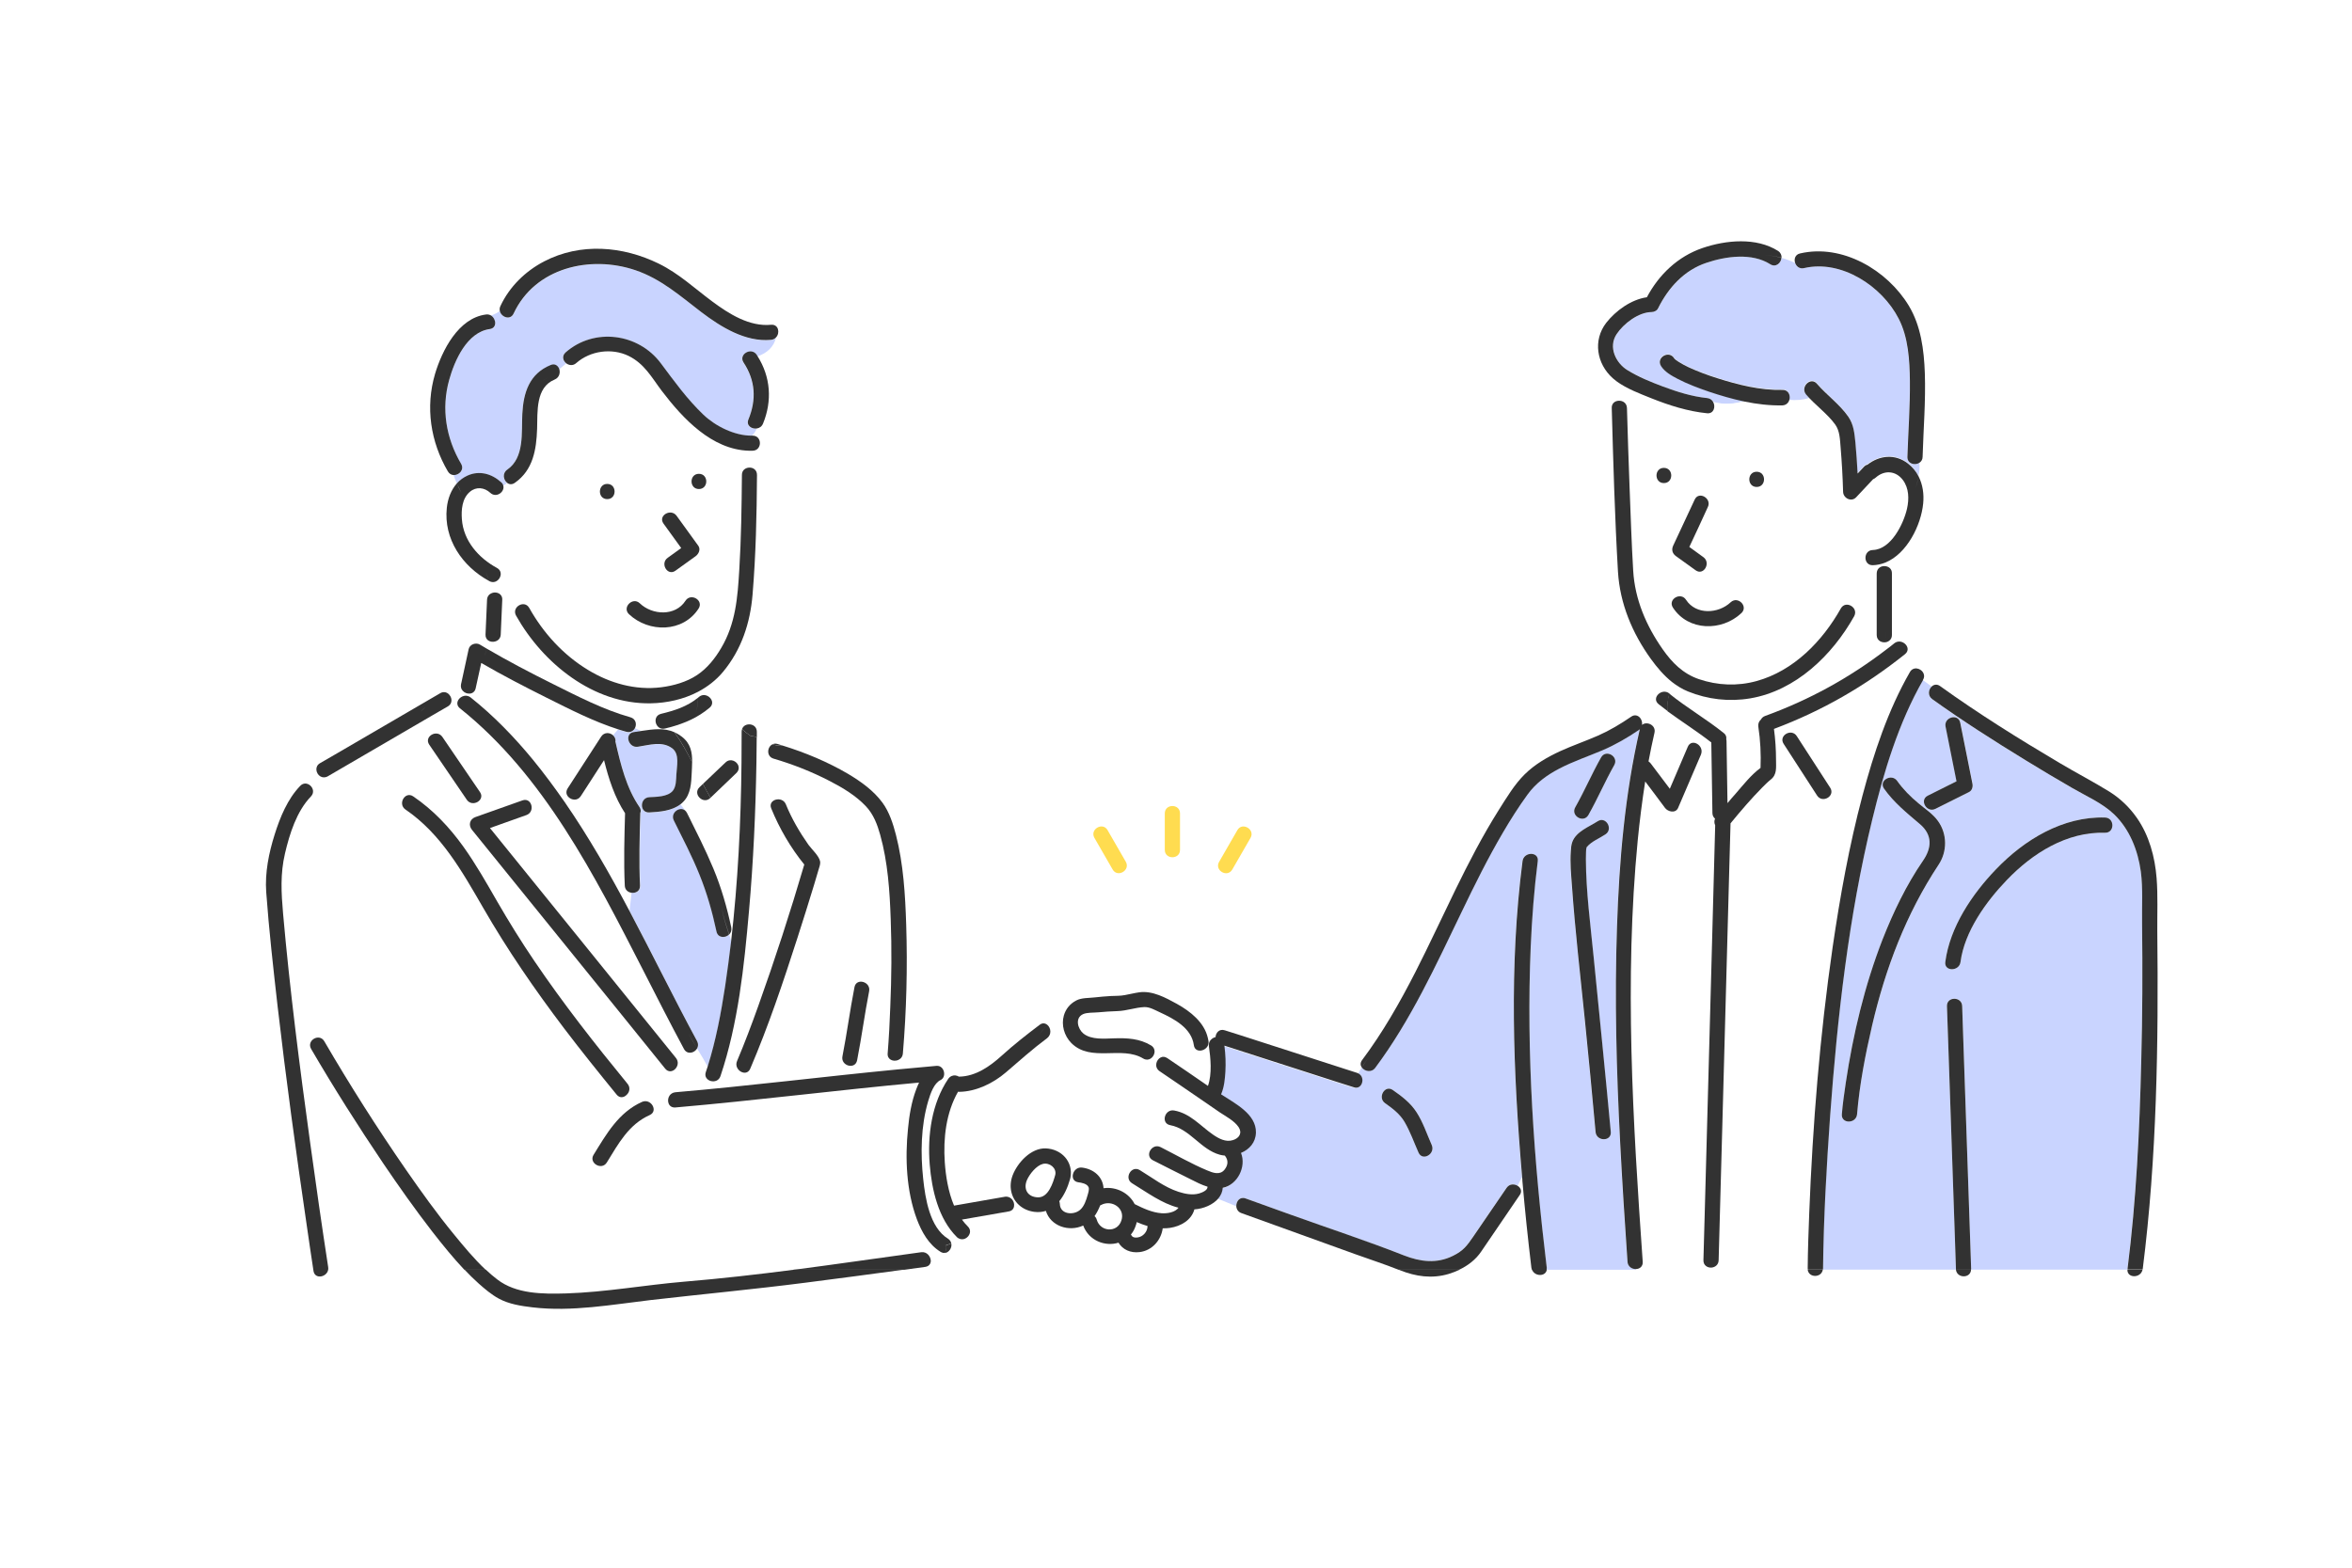 <svg xmlns="http://www.w3.org/2000/svg" xmlns:xlink="http://www.w3.org/1999/xlink" id="&#x30EC;&#x30A4;&#x30E4;&#x30FC;_1" x="0px" y="0px" viewBox="0 0 1700.8 1133.9" style="enable-background:new 0 0 1700.8 1133.9;" xml:space="preserve"><style type="text/css">	.st0{fill:none;}	.st1{fill:#FFFFFF;}	.st2{fill:#C9D4FF;}	.st3{fill:url(#SVGID_1_);}	.st4{fill:#323232;}	.st5{fill:#FFDC50;}</style><pattern x="3004" y="2533" width="12.5" height="12.5" patternUnits="userSpaceOnUse" id="&#x65B0;&#x898F;&#x30D1;&#x30BF;&#x30FC;&#x30F3;1_3" viewBox="0 -12.5 12.5 12.5" style="overflow:visible;">	<g>		<rect y="-12.5" class="st0" width="12.5" height="12.5"></rect>		<rect x="0" y="-12.5" class="st1" width="12.5" height="12.5"></rect>		<circle class="st2" cx="6.3" cy="-6.3" r="2.4"></circle>	</g></pattern><g>			<pattern id="SVGID_1_" xlink:href="#&#x8B41;&#xFF70;&#x9695;&#x4E0A;&#x30F1;&#x7E67;&#xFF7F;&#x7E5D;&#xFF7C;&#x7E5D;&#xFF73;1_3" patternTransform="matrix(1.367 -1.326 1.367 1.326 16215.184 -10995.433)">	</pattern>	<path class="st3" d="M679.9,905.4c-8.6-5.3-13.7-14.4-17.1-23.6c-7.6-20.4-8.6-44-6.4-65.5c1-9.5,2.5-19.3,5.9-28.3  c0.6-1.6,1.3-3.3,2.1-5c-58.8,5.4-117.4,12.9-176.2,18c-5.1,0.4-6.5-5.1-4.3-8.5c0.9-1.3,2.3-2.4,4.3-2.5  c53.6-4.6,107-11.3,160.6-16.5l0.4-6.5c-3.3,1.2-7.7-0.4-7.3-4.9c0.9-11.3,1.5-22.5,1.9-33.8c0.8-21.1,1.1-42.2,0.3-63.3  c-0.8-20.4-2.1-41.3-7.6-61c-2.1-7.5-4.8-14.7-10.2-20.5c-7.3-7.9-16.9-13.5-26.3-18.4c-12.9-6.7-26.6-12.2-40.6-16.2  c-5.4-1.6-4.7-8.6-0.7-10.4c-4-1.4-7.6-4-11.4-5.2c0,6-0.1,12-0.2,18c-0.6,36-2.3,72.1-5.4,108c-3.5,39.9-7.9,81-20.6,119.2  c-2.2,6.7-12.9,3.8-10.6-2.9c0.4-1.3,0.9-2.6,1.3-3.9c-2.3-4.4-5-8.7-7.7-13.1c-1.9,3.3-7.2,4.7-9.5,0.4  c-10.2-19-19.9-38.3-29.8-57.5c-34.8-67.9-71.3-140.4-132.2-188.9c-3.6-2.9-1.6-7.1,1.8-8.6c-0.2-1.3-0.1-2.7,0.2-4.1  c-1-1.2-1.6-2.8-1.2-4.8c0.1-0.4,0.2-0.9,0.3-1.3c-3.9,2.4-7.8,4.7-11.6,7.2c4.2,0.9,6.7,7.4,1.8,10.2c-3.6,2.1-7.2,4.2-10.9,6.3  c-25.3,14.8-50.7,29.5-76,44.3c-2,1.2-3.9,0.9-5.4,0c-2.4,2.2-4.9,4.3-7.3,6.5c2.2,1.9,3.1,5.3,0.5,8c-10.3,10.7-15.3,27-18.7,41.1  c-3.5,14.8-2.8,28.6-1.4,43.6c4.9,55.4,12.1,110.7,19.6,165.8c4.1,29.9,8.3,59.9,12.9,89.8c0.1,0.7,0.1,1.4,0,2h98.7  c-8.3-8.7-15.9-18.2-23.2-27.6c-12.4-16-24.2-32.6-35.5-49.4c-18.2-27-35.7-54.6-52.1-82.7c-3.6-6.1,5.9-11.7,9.5-5.6  c18.5,31.6,38.2,62.5,58.9,92.7c11,16,22.4,31.7,34.7,46.8c7.2,8.8,14.7,17.9,23.2,25.8c2.7,2.5,5.5,4.9,8.3,7.1  c13.7,10.5,32.6,10.6,49.8,10.1c28.6-0.9,56.9-6.1,85.4-8.5c26.4-2.2,52.7-5.2,79-8.6c30.8-4,61.5-8.4,92.2-12.7  c4.2-0.6,7,3.1,6.9,6.3c4.3-1.2,8.3-2.8,10.1-5.7C682.1,906.3,681,906.1,679.9,905.4z M609.1,763.9c3.4-17.4,5.2-32,8.7-50  c1.4-7,12-4,10.6,2.9c-3.4,17.4-5.2,32-8.7,50C618.4,773.8,607.8,770.8,609.1,763.9z M533,767.4c5.6-13.1,10.5-26.4,15.3-39.7  c12.1-33.8,23.1-68,33.3-102.4c-10-12.2-18-26.1-23.9-40.6c-2.7-6.6,8-9.4,10.6-2.9c4.2,10.4,9.9,20.1,16.3,29.2  c2.2,3.2,7.9,8.3,8.5,12.3c0.3,1.9-0.6,4-1.2,5.8c-1.1,3.6-2.2,7.2-3.2,10.8c-3.9,12.8-7.9,25.6-12,38.3  c-10.3,32-21,63.9-34.2,94.8C539.7,779.5,530.2,773.8,533,767.4z M469.8,806.4c-15.3,6.8-22.7,20.7-31,34.3  c-3.7,6-13.2,0.5-9.5-5.6c9.3-15.1,18.1-30.7,35-38.3C470.7,794.1,476.3,803.6,469.8,806.4z M377.9,579c6.7-2.4,9.5,8.3,2.9,10.6  c-8.8,3.1-17.6,6.3-26.4,9.4c2.5,3.1,5.1,6.3,7.6,9.4c42.3,52.3,84.7,104.5,126.9,156.9c4.4,5.5-3.3,13.3-7.8,7.8  c-10.9-13.5-21.8-27-32.7-40.5c-35.6-44.1-71.3-88.1-107-132.2c-2.7-3.3-1.7-7.7,2.4-9.2C355.1,587,366.5,583,377.9,579z   M319.9,532.9c9.1,13.3,18.1,26.6,27.2,39.9c4,5.9-5.5,11.4-9.5,5.6c-9.1-13.3-18.1-26.6-27.2-39.9  C306.4,532.6,315.9,527.1,319.9,532.9z M349.5,656.7c-15.2-26.3-30.5-53.6-56.2-71.1c-5.8-4-0.3-13.5,5.6-9.5  c14.4,9.8,26.2,22.3,36.3,36.4c9,12.5,16.6,26,24.3,39.4c8.5,14.7,17.4,29,26.9,43.1c20.9,30.9,43.8,60.2,67.5,89  c2.3,2.8,1.4,6.2-0.7,8.1c-1.9,1.9-4.9,2.4-7.1-0.3c-12.9-15.7-25.6-31.6-37.9-47.8C386.9,716,367.1,687.1,349.5,656.7z"></path>	<path class="st1" d="M821.1,887c-0.8,2.3-2,4.3-3.3,5.9c0.8,1.7,2.2,2.4,4.9,2.1c3.8-0.5,6.9-4,7.1-7.8c0-0.1,0-0.2,0-0.3  c-2.7-0.8-5.3-1.8-7.9-2.9C821.8,884.9,821.5,885.9,821.1,887z"></path>	<path class="st1" d="M810.9,882.8c2.9-9-7.1-15.5-14.9-11.3c-0.2,0.1-0.3,0.2-0.5,0.2c-1,2.8-2.4,5.5-4.1,7.8  c0.7,0.6,1.3,1.5,1.6,2.6C795.7,891.1,808,891.7,810.9,882.8z"></path>	<path class="st1" d="M763.1,849.7c1.1-4.9-4.1-9-9-7.8c-4.8,1.2-9.6,7.3-11.5,11.5c-3,6.8,0.5,12.5,7.8,12.7  C758.1,866.3,761.5,855.5,763.1,849.7z"></path>	<path class="st1" d="M895.5,815.2c-3.1-4.6-9.1-7.6-13.6-10.6c-4.8-3.3-9.6-6.6-14.4-9.9c-9.6-6.6-19.3-13.3-29-19.8  c-4.2-2.8-2.6-8.5,0.8-10c-1.6-1.1-3.1-2.2-4.7-3.3c-0.6,3.4-4.2,6.3-8.1,4c-15.7-9.5-37.8,3-52-11.2c-5.3-5.4-7.3-13.2-5.4-19.9  c-4.3,1.5-8.3,3.8-11.8,6.9c2.4,2.2,3.2,6.8-0.3,9.4c-10.4,7.8-20.1,16.4-30,24.9c-9.1,7.8-21.4,13.8-33.6,14c-0.3,0-0.6,0-0.9-0.1  c-8.8,15.3-10.8,33.8-9.6,51.1c0.7,10,2.5,21.4,6.7,31.3c12.2-2.1,24.4-4.2,36.6-6.4c4.5-0.8,7.3,3.4,6.8,6.7  c1.1-0.2,2.1-0.4,3.2-0.6c-5.5-5.1-7.5-13.3-4.4-21.4c3.5-9.1,13.2-19.8,23.8-19.4c11.5,0.4,20,9.5,18,20.9c0,0.3-0.1,0.6-0.2,0.9  c-0.1,0.3-0.1,0.5-0.2,0.7c-1.6,5.5-4.1,11.2-7.7,15.7c0.2,0.6,0.4,1.2,0.4,2c0.2,7.4,9.8,8.3,14.6,4.3c3-2.5,4.5-7.2,5.5-10.8  c0.4-1.5,1.4-4.1,0.7-5.6c-1.1-2.6-5.1-3.3-7.5-3.6c-7-1-4-11.6,2.9-10.6c8.6,1.2,14.9,6.9,15.4,14.9c9.3-1.3,18.5,3.6,22.5,11.5  c6,3,12.6,6.1,19.4,6.6c4.1,0.3,9.9-0.6,12.3-4c-12.2-3.1-22.9-11.2-33.6-17.7c-6-3.7-0.5-13.2,5.6-9.5c9,5.5,17.8,12.4,28,15.7  c4.7,1.5,10.1,2.6,14.9,1.2c2.3-0.7,6.2-2.3,6.1-4.9c-4.3-1.3-8.4-3.5-12.3-5.4c-9.1-4.6-18.1-9.2-27.2-13.7  c-6.3-3.2-0.8-12.7,5.6-9.5c11.1,5.6,22.1,12,33.6,16.8c4.2,1.8,9.2,3.6,12.5-0.4c2.6-3.1,3.1-6.6,0.6-9.9  c-0.1-0.1-0.2-0.3-0.3-0.4c-1.2-0.1-2.4-0.3-3.6-0.6c-13.9-3.8-21.6-18.8-35.9-21.4c-7-1.3-4-11.9,2.9-10.6  c11.6,2.1,18.8,11,28,17.4c4.2,2.9,9.3,5.6,14.5,4C896.1,823.3,898.4,819.5,895.5,815.2z"></path>	<path class="st1" d="M1308.3,877.8c2.6-64.3,7.8-128.7,16.9-192.4c5.3-36.9,12-73.7,21.6-109.8c8.2-30.8,18.3-61.7,34.3-89.4  c1.2-2.2,3.2-2.9,5.1-2.6l-7.3-12c-0.3,0.5-0.7,1-1.3,1.5c-29,23.2-60.1,41.1-94.8,54.1c1,7.4,1.5,15,1.5,22.5  c0,5.6,0.8,10.6-3.9,14.2c-1.8,1.4-4.2,3.8-6.1,5.7c-8.1,8.2-15.6,17-22.9,25.9c-0.3,10.8-0.6,21.6-0.9,32.5  c-1.6,57.9-3.2,115.8-4.7,173.7c-1,36.6-2,73.2-3,109.8c-0.1,3.2-2.4,5-5,5.3c0,0.6,0,1.1,0,1.7h69.4c0-0.3-0.1-0.6-0.1-0.9  C1307.3,904.2,1307.8,891,1308.3,877.8z M1299.3,532.4c8.1,12.5,16.1,24.9,24.2,37.4c3.9,6-5.7,11.5-9.5,5.6  c-8.1-12.5-16.1-24.9-24.2-37.4C1285.9,532,1295.4,526.5,1299.3,532.4z"></path>	<path class="st1" d="M533.9,553.8c0.6,1.7,0.4,3.7-1.4,5.4c-6.2,6-12.5,11.9-18.7,17.9c0.1,0.2,0.2,0.3,0.3,0.5  c-0.1-0.2-0.2-0.3-0.3-0.5c-0.1,0.1-0.1,0.1-0.2,0.2c-5.1,4.9-12.9-2.9-7.8-7.8c0.8-0.8,1.7-1.6,2.5-2.4  c-2.7-5.2-5.2-10.5-7.8-15.6c0,2.5-0.2,5.2-0.3,7.9c-0.3,7.1-0.7,15.3-6,20.7c-0.7,0.7-1.4,1.3-2.1,1.9c1.1,1.4,2.3,2.8,3.3,4.3  c0.6,0.4,1.1,1.1,1.5,1.9c6.6,13.3,13.4,26.6,19.1,40.3c5.7,13.8,9.8,28,12.9,42.5c0.5,2.1-0.2,3.9-1.5,5.1c0.5,1.6,1,3.2,1.4,4.8  c5-42.7,7.1-86,7.5-129C535.4,552.4,534.6,553.1,533.9,553.8z"></path>	<path class="st1" d="M536.6,527.4c-7.5-6.6-13.6-14.7-21.7-20c0.3,1.5-0.1,3.2-1.7,4.5c-8.7,7.2-17.8,11.1-28.2,14  c1,1.2,1.9,2.5,2.8,3.8c1.8,0.8,3.5,1.8,5.2,3.1c6.7,5.1,7.7,11.6,7.6,18.7c2.6,5.2,5.2,10.4,7.8,15.6c5.5-5.2,10.9-10.4,16.4-15.6  c3.4-3.2,7.9-0.9,9.2,2.4c0.8-0.7,1.5-1.4,2.3-2c0.1-7.5,0.1-15.1,0.1-22.6C536.3,528.5,536.4,527.9,536.6,527.4z"></path>	<path class="st1" d="M410.6,570.1c8.1-12.5,16.1-24.9,24.2-37.4c2.2-3.4,6.3-3,8.6-1c1.1-1.4,2.3-2.8,3.5-4.1  c-17.8-5.7-35-14.5-51.6-22.8c-16-8-32-16.2-47.4-25.2c-1.3,6.1-2.6,12.1-4,18.2c-1.1,5-6.8,4.9-9.4,1.9c-0.2,1.4-0.3,2.8-0.2,4.1  c1.8-0.8,4.1-0.8,6,0.8c16.6,13.2,31.5,28.5,44.9,44.9c8.2,10,15.8,20.3,23.1,30.8c0.9-1.3,1.8-2.7,2.7-3.9  C409.6,574.7,409.1,572.5,410.6,570.1z"></path>	<path class="st1" d="M456.6,645.6c-2.4-0.4-4.6-2.1-4.7-5.2c-0.8-17.4-0.3-34.9,0.2-52.3c-7.6-11.4-11.9-25-15.2-38.4  c-5.6,8.7-11.2,17.3-16.8,26c-2.3,3.6-6.7,3-9,0.6c-1,1.2-1.8,2.6-2.7,3.9c17.3,25,32.4,51.5,46.7,78.5  C455.6,654.3,456.1,649.9,456.6,645.6z"></path>	<path class="st2" d="M527.3,675.9c-2.7,2.7-8.1,2.6-9.1-2.2c-3-14-6.9-27.8-12.3-41.1c-5.5-13.3-12.2-26.2-18.5-39.1  c-2.7-5.5,4.2-10.5,8-7.4c-1-1.5-2.2-2.9-3.3-4.3c-6.3,4.8-15,5.5-22.6,5.9c-7.1,0.4-7-10.6,0-11c5.2-0.3,13.2-0.2,16.9-4.5  c2.7-3,2.6-8.1,2.7-11.8c0.3-6.1,2.5-14.8-2.9-19c-7.3-5.6-16.7-2.4-25-1.2c-6.9,1-9.9-9.6-2.9-10.6c2-0.3,4-0.6,5.9-0.9  c-1.7-0.6-3.4-1.4-5-2.2c-1,2.2-3.2,3.9-6.3,3c-2-0.6-4-1.2-6-1.8c-1.3,1.3-2.4,2.7-3.5,4.1c1.3,1.2,2.1,2.8,1.7,4.7  c0,0.1,0,0.1,0.1,0.2c3.7,16.1,7.7,33.2,17.3,47c1,1.5,1.2,3,0.7,4.3c-0.5,17.4-1,35-0.2,52.5c0.2,4-3.2,5.7-6.3,5.2  c-0.5,4.3-1,8.7-1.5,13.1c16.6,31.3,32.2,63.3,48.9,94.4c1,1.9,0.8,3.7,0,5.2c2.7,4.4,5.3,8.7,7.7,13.1c6-19,9.7-38.7,12.7-58.4  c1.6-10.7,3.1-21.5,4.3-32.3C528.3,679.1,527.8,677.5,527.3,675.9z"></path>	<path class="st1" d="M401.1,274.7c-13.9,5.7-12.3,23.2-12.7,35.6c-0.5,15.1-2.8,29.9-16.1,39.1c-2.1,1.5-4.1,1.2-5.6,0  c-0.8,0.7-1.8,1.3-2.7,1.8c1.3,4.5-4.9,9.4-9.3,5.4c-4.4-3.9-10.2-4.6-14.8-0.8c-5.6,4.7-6.3,13-5.8,19.8  c1.2,15.7,12.1,28,25.4,35.3c6.2,3.4,0.7,12.9-5.6,9.5c-0.1-0.1-0.2-0.1-0.3-0.2c0.8,2.9,1.5,5.8,2.3,8.8c3.3-1.2,7.6,0.5,7.4,4.9  c-0.4,8.4-0.7,16.7-1.1,25.1c-0.2,5.1-6,6.5-9.1,4.3c-0.4,2-0.7,4-1.2,6c15.6,9.1,31.6,17.4,47.7,25.5  c18.1,9.1,36.8,18.7,56.3,24.2c3.8,1.1,4.6,4.8,3.4,7.6c1.6,0.8,3.3,1.6,5,2.2c8.2-1.3,16-2.3,23.5,1c-0.9-1.3-1.8-2.5-2.8-3.8  c-1.3,0.4-2.7,0.7-4,1c-6.9,1.7-9.8-8.9-2.9-10.6c9.9-2.4,18.6-5.2,26.7-11.6c0.1-1.5,0.1-2.9,0.2-4.4c-10.4,5.5-22.3,8.1-34.3,8.3  c-41.3,0.8-77.8-28.8-97.2-63.4c-3.5-6.2,6-11.7,9.5-5.6c10.2,18.2,24.7,34,42.6,44.9c15.8,9.6,34.2,14.8,52.7,12.5  c8.9-1.1,18.5-3.8,26-8.8c7.3-4.9,13-12.1,17.5-19.6c10.5-17.6,11.8-36.5,13.1-56.6c1.4-22.9,1.7-45.7,1.9-68.6  c0-3.3,2.5-5.1,5.1-5.3c0-4,0-8,0-12.1c-26.8-0.9-47.7-23.3-62.8-43.1c-7.5-9.9-12.6-19.8-24.2-25.5c-12.2-6-27.7-3.7-37.8,5.2  c-2.4,2.1-5.3,1.7-7.2,0.2c-1.7,1.4-3.4,2.8-5.1,4.2C405.3,269.7,404.5,273.3,401.1,274.7z M505.4,342.7c7.1,0,7.1,11,0,11  C498.3,353.7,498.3,342.7,505.4,342.7z M489.3,373c5.2,7.2,10.5,14.5,15.7,21.7c1.9,2.6,0.3,5.9-2,7.5c-4.9,3.5-9.7,7-14.6,10.5  c-5.8,4.1-11.2-5.4-5.6-9.5c3.2-2.3,6.5-4.7,9.7-7c-4.3-5.9-8.5-11.8-12.8-17.7C475.6,372.8,485.2,367.3,489.3,373z M462.6,436.4  c9.1,8.6,25.8,9.6,33.1-1.8c3.8-5.9,13.3-0.4,9.5,5.6c-11.2,17.5-36,17.7-50.4,4.1C449.7,439.3,457.5,431.5,462.6,436.4z   M439.1,350c7.1,0,7.1,11,0,11C432,361,432.1,350,439.1,350z"></path>	<path class="st2" d="M557.6,245.9c-18.6,1.7-36.3-9.3-50.4-20.1c-15.3-11.7-29.1-24-47.7-30.3c-32.6-11-72.5-1.9-88,31.4  c-2.4,5.2-9.1,2.5-10-2.1c-1.8,1.5-4,2.5-6.4,3.5c3.9,2.4,4.5,9.1-1,9.8c-16.4,2.2-25.5,22.7-29.3,36.8  c-5.7,20.8-2.3,42.1,8.6,60.6c2.6,4.4-1.5,8.4-5.4,8.2c0.7,2,1.5,4,2.4,6c2.1-2.3,4.6-4.2,7.6-5.6c8.6-3.8,17.6-1.4,24.3,4.7  c0.8,0.7,1.3,1.6,1.6,2.4c1-0.5,1.9-1.1,2.7-1.8c-2.7-2.1-3.6-6.9,0.1-9.5c12.6-8.8,10.3-27,10.9-40.3c0.8-15.5,5.1-29.1,20.5-35.4  c3.1-1.3,5.4,0.4,6.2,2.9c1.7-1.4,3.4-2.8,5.1-4.2c-2.4-1.9-3.5-5.4-0.5-7.9c20.7-18.1,52.7-14,68.9,7.9  c9.7,13,18.9,25.8,30.7,37.1c8.8,8.4,22.7,15.3,35.1,15.2c1.6-1.5,2.8-3.2,3.6-5.2c-3.7,0.6-7.9-2.1-6.1-6.5  c5.8-14.3,5.1-28.2-3.5-41.2c-3.9-5.9,5.6-11.4,9.5-5.6c0.2,0.3,0.4,0.7,0.6,1c6.6-2,12.1-6.9,13.4-13.6  C560.4,245,559.2,245.7,557.6,245.9z"></path>	<path class="st1" d="M679.9,781.1c-4.6,2.3-7.2,9.5-8.9,15.2c-5.3,18-5.6,37.9-3.6,56.4c1.5,13.9,4.8,35,17.9,43.1  c1.4,0.9,2.2,2,2.4,3.3c1.9-1,3.6-2.3,5.3-3.6c-0.4-0.2-0.9-0.5-1.3-0.9c-13.6-13.2-18.3-34.4-19.7-52.6  c-1.7-21,1.3-44.1,13.4-61.9c0.7-1.1,1.6-1.8,2.6-2.1c-1.5-1.6-3.6-2.6-5.8-2.8C682.9,777.5,682.2,780,679.9,781.1z"></path>	<path class="st2" d="M1387.9,334.7c-3.3,2.1-8.8,0.7-8.7-4.3c0.6-18.3,2-36.6,1.8-54.9c-0.2-15-1.1-31.4-8.1-45  c-12-23.5-41.4-42.9-68.4-36.6c-3.3,0.8-5.7-1.3-6.5-3.8c-3.1-1.4-6.4-2.7-9.7-3.6c-0.2,3.7-4.1,7.2-8.1,4.6  c-13.3-8.5-32-5.8-46.2-1c-16.1,5.5-27.5,18-34.9,32.9c-0.9,1.7-2.9,2.7-4.7,2.7c-9.5,0.2-20.3,8.4-25.3,16c-6.2,9.4-0.4,21,7.8,26  c8,4.9,17,8.6,25.8,11.9c10.2,3.8,20.9,7.2,31.8,8.3c2.1,0.2,3.6,1.4,4.4,2.8c7.5,2.1,15.2,1.5,22.3-0.6c-8.6-1.8-17.1-4.3-25.2-7  c-7.8-2.6-15.6-5.6-23-9.4c-4.4-2.3-9.3-5-12-9.3c-3.7-6,5.8-11.6,9.5-5.6c0.1,0.1,0.3,0.5,1.2,1.2c0.5,0.4,1.3,0.9,1.9,1.3  c2.3,1.5,4.8,2.8,7.3,4c6.7,3.2,13.6,5.7,20.7,7.9c15.1,4.8,31.3,8.9,47.2,8.5c4.5-0.1,6.1,4.3,4.9,7.5c5,0.5,9.8,0.1,14.9-1.4  c-0.9-0.9-1.7-1.9-2.6-2.8c-0.6-0.7-1-1.4-1.2-2.2c-5.8,0.1-11.7-0.7-17.5-2.6c5.8,1.9,11.7,2.7,17.5,2.6c-1.4-5,5-10.3,9-5.6  c7.1,8.3,16.3,14.8,22.6,23.7c4,5.7,4.5,12.1,5.2,18.8c0.7,7.4,1.2,14.9,1.6,22.4c1.5-1.6,3-3.2,4.5-4.8c0.8-0.9,1.7-1.4,2.6-1.6  c8.7-6.7,20-7.9,29.2-0.9c3.4,2.6,5.9,5.8,7.8,9.4C1388,341.3,1388.3,338,1387.9,334.7z"></path>	<path class="st1" d="M1293.8,289.6c-0.7,1.9-2.3,3.4-4.9,3.5c-9.2,0.2-18.5-0.9-27.7-2.8c-7.1,2.1-14.8,2.6-22.3,0.6  c1.9,3.4,0.5,8.6-4.4,8.2c-14-1.4-27.5-5.7-40.4-10.9c-8.3-3.3-17.7-6.8-25-12.2c-1.4,4.5-1.3,9.5,0,14.2c3.2-1,7.4,0.7,7.5,5  c0.6,19.2,1.2,38.4,1.9,57.6c0.7,20,1.4,40,2.6,59.9c1.2,20.9,9.4,40,21.4,57.1c6.8,9.7,14.7,17.6,26.1,21.5  c13.5,4.6,27.9,5.2,41.7,1.4c26.8-7.4,47.7-28.9,61-52.6c3.5-6.2,13-0.6,9.5,5.6c-15.8,28.1-42.2,53.8-75.1,59.4  c-15.2,2.6-30.7,0.8-45.1-5c-4.2-1.7-8-4-11.5-6.8c-0.5,2.8-1.2,5.6-1.9,8.4c12.7,10.2,26.9,18.4,39.5,28.6c1.7,1.3,2.1,3,1.8,4.5  c0.1,0.4,0.1,0.8,0.2,1.3c0.2,15,0.5,30,0.7,44.9c2-2.4,4.1-4.7,6.1-7.1c5.4-6.1,11-13.4,17.8-18.4c0.4-9.9-0.1-20-1.6-29.8  c-0.3-2.2,0.5-4,1.9-5.2c0.6-1.1,1.6-2.1,3.1-2.6c31.9-11.6,61-27.6,87.8-48.2c0-1.8,0-3.5-0.1-5.2c-3.2,0.8-7.1-0.9-7.1-5.1  c0-14.9,0-29.7,0-44.5c0-3.9,3.3-5.6,6.3-5.3l-0.2-2.7c-2.8,1.1-5.8,1.8-9,1.9c-7.1,0.2-7.1-10.8,0-11  c13.3-0.4,22.2-18.9,24.7-29.8c1.7-7.1,1.5-15-3.1-21c-5.2-6.7-13.4-7.1-19.6-1.5c-0.6,0.5-1.2,0.9-1.8,1.1  c-4.1,4.4-8.2,8.8-12.3,13.1c-3.4,3.6-9.2,0.7-9.4-3.9c-0.4-10.7-0.9-21.5-1.8-32.2c-0.5-5.7-0.5-11.9-4-16.7  c-5.1-7-12.3-12.4-18.3-18.7C1303.5,289.6,1298.7,290.1,1293.8,289.6z M1210,394.8c5.2-11.1,10.4-22.3,15.6-33.4  c3-6.4,12.5-0.8,9.5,5.6c-4.5,9.6-9,19.2-13.4,28.9c3.4,2.5,6.8,4.9,10.2,7.4c5.7,4.1,0.2,13.6-5.6,9.5c-4.8-3.4-9.6-6.9-14.3-10.3  C1209.3,400.4,1208.6,397.7,1210,394.8z M1203.2,349.4c-7.1,0-7.1-11,0-11C1210.3,338.4,1210.3,349.4,1203.2,349.4z M1259.3,443.4  c-14.2,13.4-38.5,13.1-49.6-4c-3.8-6,5.7-11.5,9.5-5.6c7.2,11.1,23.4,10.2,32.3,1.8C1256.6,430.7,1264.4,438.5,1259.3,443.4z   M1270.3,352.2c-7.1,0-7.1-11,0-11C1277.4,341.2,1277.4,352.2,1270.3,352.2z"></path>	<path class="st2" d="M1548.4,767.8c0.8-33.3,1-66.5,0.6-99.8c-0.2-12.2,0.7-25.4-0.9-37.5c-2-15.3-7.9-30.5-19.3-41.4  c-8.6-8.2-20-13.2-30.2-19c-11.3-6.5-22.5-13.2-33.6-20c-23-14.1-45.8-28.6-67.7-44.3c-3.5-2.5-2.8-7-0.4-9.2l-6.4-4.7  c-17.8,31.1-28.3,66.2-36.7,100.8c-17.1,70.2-25.2,142.6-30.5,214.6c-2.7,36.6-4.8,73.4-5.1,110.1c0,0.3,0,0.6-0.1,0.9h96.3  c0-0.2,0-0.4,0-0.6c-0.3-7.9-0.6-15.9-0.8-23.8c-1.2-34-2.4-68-3.5-102c-0.7-21.4-1.5-42.9-2.2-64.3c-0.2-7.1,10.8-7.1,11,0  c0.3,7.9,0.6,15.9,0.8,23.8c1.2,34,2.4,68,3.5,102c0.7,21.4,1.5,42.9,2.2,64.3c0,0.2,0,0.4,0,0.6h113c0-0.2,0-0.4,0-0.6  C1544.7,868.1,1547.1,817.9,1548.4,767.8z M1394.1,575.5c6.9-3.5,13.8-6.9,20.8-10.4c-2.6-13.2-5.3-26.3-7.9-39.5  c-1.4-6.9,9.2-9.9,10.6-2.9c2.9,14.7,5.9,29.3,8.8,44c0.5,2.3-0.3,5.1-2.5,6.2c-8.1,4-16.1,8.1-24.2,12.1  C1393.3,588.2,1387.7,578.7,1394.1,575.5z M1401.8,625.5c-23.5,35.6-38.2,74.7-48,116.1c-5,21.1-9.1,42.7-10.9,64.3  c-0.6,7-11.6,7.1-11,0c0.6-7.5,1.7-15,2.8-22.5c5.2-35.4,13.7-70.7,26.7-104.1c7.7-19.9,17.1-39.2,29.2-56.8  c6.4-9.3,6.9-18.6-2.2-26.4c-9.5-8.1-18.7-15.4-26-25.7c-4.1-5.8,5.4-11.3,9.5-5.6c4.4,6.1,9.6,11.4,15.4,16.2  c4.8,4,10.4,7.6,14.2,12.8C1408.3,603.2,1408.2,615.8,1401.8,625.5z M1522.2,602.3c-27.7-0.8-52.4,14.8-71,34.2  c-15,15.6-30.6,37.2-33.5,59.3c-0.9,6.9-11.9,7-11,0c3.3-25.3,19.4-49,36.7-67.1c20.5-21.5,48.2-38.3,78.8-37.4  C1529.3,591.5,1529.3,602.5,1522.2,602.3z"></path>	<path class="st1" d="M1231.8,911.4c0.4-13.3,0.7-26.6,1.1-39.9c1.6-57.9,3.2-115.8,4.7-173.7c0.9-33.7,1.8-67.3,2.7-101  c-0.7-1.4-0.8-3.2-0.1-4.8c-1.1-0.9-1.8-2.2-1.9-4.1c-0.3-17-0.5-34-0.8-51c-10.2-8-21.3-14.9-31.7-22.6c0,0.1,0,0.3,0,0.4  c0-0.1,0-0.3,0-0.4c-2.1-1.5-4.1-3.1-6.1-4.7c-4.2,3.8-8.9,6.7-13.7,9.4c1.2,1.4,1.8,3.3,1.4,5.1c3.4-2.9,10.3,0.1,9,5.7  c-1.6,6.9-3,13.8-4.3,20.7c0.6,0.4,1.1,0.8,1.6,1.5c4.6,6.1,9.2,12.2,13.8,18.3c4.3-10.1,8.7-20.3,13-30.4  c2.8-6.5,12.3-0.9,9.5,5.6c-5.5,12.8-11,25.7-16.5,38.5c-1.8,4.2-7.4,2.9-9.5,0c-4.8-6.4-9.6-12.7-14.3-19.1  c-2.3,14.1-4,28.3-5.4,42.5c-9.8,101.2-3.5,203.7,3.6,304.9c0.2,3.4-2.2,5.2-4.8,5.3c0,0.2,0,0.4,0.1,0.6h54.8c0-0.6,0-1.1,0-1.7  C1234.9,917,1231.7,915.2,1231.8,911.4z"></path>	<path class="st2" d="M1176.8,912.5c-2-28.7-3.9-57.4-5.3-86.1c-2.6-52-4-104.1-2.3-156.2c1.6-47.9,5.7-96.1,16.5-142.9  c-0.2,0.2-0.4,0.4-0.7,0.6c-8.4,5.8-17,10.8-26.4,14.7c-10.4,4.4-21.1,8-31.1,13.2c-9,4.7-17,10.6-23,18.8  c-6.4,8.8-12.3,18.1-17.8,27.5c-10.9,18.6-20.5,37.9-29.8,57.3c-18.7,38.7-36.6,78.2-62.5,112.8c-2.7,3.7-7.8,2.6-9.7-0.2  c-0.9,1.5-1.7,2.9-2.6,4.4c5.6,2.8,2.6,12.3-3.8,10.2c-4-1.3-8-2.6-12-3.8c-27.1-8.7-54.2-17.4-81.3-26.2  c0.8,6.3,1.1,12.6,0.7,18.9c-0.3,5.3-0.9,11.2-3.1,16.3c9.8,6.5,25.5,14.1,25.2,27.7c-0.2,7.1-4.8,12.1-10.8,14.7  c4,9.8-2.5,23.1-13.2,25.2c-0.1,2.8-1.3,5.4-3.1,7.6l13.2,5.4c-0.2-3.5,2.5-7.1,6.7-5.6c10.9,3.9,21.9,7.9,32.8,11.8  c27.2,9.8,54.8,18.9,81.7,29.4c11.8,4.6,23.7,6.2,35.5,0.3c7.4-3.7,10.2-7.5,14.6-13.8c8.1-11.8,16.1-23.6,24.2-35.4  c2.1-3,5.6-3,8-1.4l3.2-6.3c-6.5-75.7-9.5-153,0.3-228.6c0.9-6.9,11.9-7,11,0c-2.7,20.5-4.3,41.2-5.1,61.8  c-3.2,77.5,2.3,155.4,11.6,232.3c0.1,0.5,0.1,1,0,1.5h64.6c0-0.2,0-0.4-0.1-0.6C1180.2,917.9,1177.1,916.1,1176.8,912.5z   M1025.8,833.7c-3.3-7.3-6-15.2-10.1-22.2c-3.4-5.8-8.7-9.8-14.1-13.6c-5.8-4-0.3-13.6,5.6-9.5c6.5,4.5,12.8,9.3,17.1,16  c4.7,7.3,7.5,15.9,11,23.7C1038.2,834.5,1028.7,840.1,1025.8,833.7z M1153.7,818.8c-2.4-26.8-5-53.7-7.7-80.5  c-3.3-32.6-7-65.1-9.4-97.7c-0.6-8.2-1.3-16.5-0.8-24.7c0.2-2.3,0.3-4.7,1.1-6.9c2.9-7.6,12-10.9,18.3-14.9c6-3.9,11.5,5.7,5.6,9.5  c-4.5,2.9-10,4.9-13.5,9.2c-0.1,0.4-0.2,0.8-0.3,1.2c-0.1,0.7-0.1,0.5-0.1,0.3c0,0,0,0.1,0,0.2c-0.1,0.6-0.1,1.3-0.1,1.9  c-0.1,1.7-0.1,3.5-0.1,5.2c0.1,23.5,3.3,47.2,5.6,70.6c4.2,42.2,8.6,84.4,12.3,126.7C1165.4,825.8,1154.4,825.8,1153.7,818.8z   M1167.3,553.4c-6.7,11.8-12,24.3-18.7,36.1c-3.5,6.2-13,0.6-9.5-5.6c6.7-11.8,12-24.3,18.7-36.1  C1161.3,541.6,1170.8,547.2,1167.3,553.4z"></path>	<path class="st1" d="M863.2,755.8c-1.7-12.3-14.3-18.9-24.5-23.7c-3.6-1.6-7.5-4.1-11.4-3.8c-6.5,0.4-12.7,2.7-19.3,2.9  c-4.7,0.2-9.4,0.4-14.1,0.9c-3.1,0.3-7.9,0-10.8,1.3c-6.1,2.7-3.8,10.7,0.2,14c5.8,4.7,15.3,3.7,22.2,3.5  c9.4-0.2,18.5,0.1,26.7,5.1c2.2,1.4,2.9,3.5,2.5,5.5c1.5,1.1,3.1,2.3,4.7,3.3c1.4-0.6,3-0.6,4.7,0.5c9.9,6.6,19.6,13.4,29.4,20.1  c3.2-8.6,2-20.5,0.7-28.6c-0.4-2.5,0.8-4.5,2.5-5.7c-1.1-0.1-2.3-0.3-3.3-0.6c0.2,0.7,0.3,1.5,0.4,2.3  C874.8,759.9,864.2,762.8,863.2,755.8z"></path>	<path class="st4" d="M1331.2,440c-13.3,23.7-34.1,45.2-61,52.6c-13.8,3.8-28.2,3.2-41.7-1.4c-11.4-3.9-19.3-11.8-26.1-21.5  c-12-17.1-20.2-36.2-21.4-57.1c-1.2-20-1.8-40-2.6-59.9c-0.7-19.2-1.4-38.4-1.9-57.6c-0.1-4.3-4.3-6-7.5-5c0.7,2.4,1.6,4.8,2.9,6.9  c-1.2-2.2-2.2-4.5-2.9-6.9c-2,0.6-3.6,2.3-3.5,5c1.1,39.4,2.2,79,4.5,118.4c1.4,23,10.3,44.4,23.8,63.1c4.5,6.2,9.4,12,15.3,16.7  c0.1-0.5,0.2-1,0.2-1.5c-0.1,0.5-0.2,1-0.2,1.5c3.5,2.7,7.3,5.1,11.5,6.8c14.3,5.8,29.8,7.6,45.1,5c32.9-5.6,59.3-31.2,75.1-59.4  C1344.2,439.4,1334.7,433.9,1331.2,440z"></path>	<path class="st4" d="M1387.4,344.6c-0.5,2.9-1.3,5.8-2.1,8.5C1386.1,350.4,1386.8,347.5,1387.4,344.6c-1.8-3.6-4.4-6.8-7.8-9.4  c-9.2-7.1-20.5-5.9-29.2,0.9c-0.9,0.2-1.8,0.7-2.6,1.6c-1.5,1.6-3,3.2-4.5,4.8c-0.4-7.5-0.9-14.9-1.6-22.4  c-0.7-6.7-1.2-13.1-5.2-18.8c-6.2-8.9-15.5-15.5-22.6-23.7c-4-4.7-10.4,0.6-9,5.6c4.1-0.1,8.1-0.6,12.2-1.5  c-4.1,0.9-8.1,1.4-12.2,1.5c0.2,0.7,0.6,1.5,1.2,2.2c6.4,7.5,15,13.5,20.9,21.5c3.5,4.8,3.5,11,4,16.7c0.9,10.7,1.5,21.5,1.8,32.2  c0.2,4.6,6,7.5,9.4,3.9c4.1-4.4,8.2-8.8,12.3-13.1c0.6-0.2,1.2-0.6,1.8-1.1c6.2-5.6,14.4-5.2,19.6,1.5c4.6,6,4.7,13.9,3.1,21  c-2.5,10.9-11.5,29.4-24.7,29.8c-7.1,0.2-7.1,11.2,0,11c3.2-0.1,6.2-0.8,9-1.9l-0.3-4.3l0.3,4.3c15.8-6.4,25.9-27.2,27.4-42.7  C1391.4,357.4,1390.4,350.5,1387.4,344.6z"></path>	<path class="st4" d="M1270.3,341.2c-7.1,0-7.1,11,0,11C1277.4,352.2,1277.4,341.2,1270.3,341.2z"></path>	<path class="st4" d="M1203.2,338.4c-7.1,0-7.1,11,0,11C1210.3,349.4,1210.3,338.4,1203.2,338.4z"></path>	<path class="st4" d="M1225.5,361.3c-5.2,11.1-10.4,22.3-15.6,33.4c-1.3,2.9-0.6,5.6,2,7.5c4.8,3.4,9.6,6.9,14.3,10.3  c5.8,4.1,11.2-5.4,5.6-9.5c-3.4-2.5-6.8-4.9-10.2-7.4c4.5-9.6,9-19.2,13.4-28.9C1238,360.5,1228.5,354.9,1225.5,361.3z"></path>	<path class="st4" d="M1209.7,439.4c11.1,17.2,35.4,17.4,49.6,4c5.1-4.9-2.6-12.6-7.8-7.8c-8.9,8.4-25.1,9.3-32.3-1.8  C1215.4,427.9,1205.9,433.4,1209.7,439.4z"></path>	<path class="st4" d="M1363.4,409.5l0.8,13L1363.4,409.5c-3-0.4-6.3,1.4-6.3,5.3c0,14.9,0,29.7,0,44.5c0,4.2,3.9,5.9,7.1,5.1  c-0.1-4-0.4-8-1-12.3c0.6,4.3,0.9,8.3,1,12.3c2.1-0.6,3.9-2.3,3.9-5.1c0-14.9,0-29.7,0-44.5  C1368.2,411.5,1365.9,409.8,1363.4,409.5z"></path>	<path class="st4" d="M982.3,776.4c-1.5,2.4-3,4.8-5.1,6.8C979.2,781.2,980.8,778.9,982.3,776.4c-0.3-0.1-0.6-0.3-0.9-0.4  c-27.9-9-55.8-18-83.7-27c-4-1.3-8-2.6-12-3.8c-3.9-1.3-6.5,1.7-6.7,4.9c-0.8,0.2-1.6,0.5-2.3,1c1.6,0.2,3.2,0.4,4.8,1.2  c-1.5-0.8-3.2-1-4.8-1.2c-1.7,1.2-2.9,3.2-2.5,5.7c1.2,8.1,2.4,20-0.7,28.6c-9.8-6.7-19.5-13.5-29.4-20.1c-1.7-1.1-3.3-1.2-4.7-0.5  c2.2,1.5,4.5,2.8,6.9,4c-2.4-1.2-4.7-2.6-6.9-4c-3.4,1.6-5,7.2-0.8,10c9.7,6.5,19.3,13.2,29,19.8c4.8,3.3,9.6,6.6,14.4,9.9  c4.5,3,10.4,6,13.6,10.6c2.9,4.3,0.6,8.1-4,9.5c-5.2,1.7-10.3-1.1-14.5-4c-9.2-6.4-16.4-15.3-28-17.4c-6.9-1.3-9.9,9.3-2.9,10.6  c14.2,2.6,22,17.6,35.9,21.4c1.1,0.3,2.3,0.5,3.6,0.6c0.1,0.1,0.2,0.2,0.3,0.4c2.5,3.3,1.9,6.8-0.6,9.9c-3.3,4-8.3,2.2-12.5,0.4  c-11.5-4.8-22.5-11.2-33.6-16.8c-6.3-3.2-11.9,6.3-5.6,9.5c9.1,4.6,18.1,9.2,27.2,13.7c3.9,2,8,4.1,12.3,5.4  c0.2,2.6-3.8,4.2-6.1,4.9c-4.9,1.4-10.2,0.3-14.9-1.2c-10.2-3.3-18.9-10.2-28-15.7c-6-3.7-11.6,5.8-5.6,9.5  c10.7,6.5,21.4,14.6,33.6,17.7c-2.4,3.4-8.2,4.3-12.3,4c-6.8-0.5-13.4-3.6-19.4-6.6c-4-7.9-13.1-12.8-22.5-11.5  c-0.5-8.1-6.9-13.8-15.4-14.9c-6.9-1-9.9,9.6-2.9,10.6c2.4,0.3,6.4,1,7.5,3.6c0.6,1.5-0.3,4.2-0.7,5.6c-1,3.6-2.5,8.3-5.5,10.8  c-4.8,4.1-14.4,3.2-14.6-4.3c0-0.7-0.2-1.4-0.4-2c3.6-4.4,6.1-10.1,7.7-15.7c0.1-0.2,0.2-0.5,0.2-0.7c0.1-0.3,0.1-0.6,0.2-0.9  c2-11.3-6.5-20.5-18-20.9c-10.6-0.3-20.3,10.3-23.8,19.4c-3.1,8.1-1.1,16.3,4.4,21.4c2.4-0.5,4.9-1.1,7.5-1.6  c-2.6,0.4-5.1,1-7.5,1.6c2.9,2.7,6.7,4.5,11.2,5.1c3.1,0.4,5.9,0.1,8.4-0.7c3.4,11,16.6,15.4,27,10.6c4.1,11,15.9,15.4,25.5,12.4  c3.1,5,8.6,7.6,15.3,6.8c9-1.1,15.5-8.5,16.7-17.2c1.7,0,3.4,0,5.2-0.3c8.1-1.2,15.6-5.7,17.7-13.4c6.5-0.4,13.5-3.3,17.4-8l-3-1.2  l3,1.2c1.8-2.2,2.9-4.7,3.1-7.6c10.7-2.1,17.2-15.3,13.2-25.2c6-2.5,10.6-7.5,10.8-14.7c0.3-13.6-15.4-21.2-25.2-27.7  c2.2-5,2.8-11,3.1-16.3c0.4-6.3,0.1-12.6-0.7-18.9c27.1,8.7,54.2,17.4,81.3,26.2c4,1.3,8,2.6,12,3.8  C984.9,788.8,987.8,779.2,982.3,776.4z M763.1,849.7c-1.6,5.8-5,16.6-12.6,16.3c-7.3-0.2-10.8-5.9-7.8-12.7  c1.9-4.2,6.7-10.3,11.5-11.5C759,840.7,764.2,844.8,763.1,849.7z M810.9,882.8c-2.9,9-15.2,8.3-17.8-0.6c-0.3-1.1-0.9-2-1.6-2.6  c1.7-2.4,3-5.1,4.1-7.8c0.2-0.1,0.3-0.1,0.5-0.2C803.8,867.3,813.9,873.8,810.9,882.8z M829.8,887.2c-0.2,3.8-3.3,7.3-7.1,7.8  c-2.8,0.4-4.1-0.4-4.9-2.1c1.4-1.7,2.5-3.6,3.3-5.9c0.4-1,0.7-2.1,0.9-3.1c2.6,1.1,5.2,2.1,7.9,2.9  C829.8,886.9,829.8,887,829.8,887.2z"></path>	<path class="st4" d="M1015.7,811.5c4.1,7,6.8,14.8,10.1,22.2c2.9,6.4,12.4,0.9,9.5-5.6c-3.5-7.9-6.3-16.5-11-23.7  c-4.3-6.7-10.6-11.5-17.1-16c-5.8-4.1-11.3,5.5-5.6,9.5C1007,801.7,1012.3,805.7,1015.7,811.5z"></path>	<path class="st4" d="M873.4,750.6c-1.7-0.5-3.1-1.5-4-3.7C870.3,749.2,871.7,750.1,873.4,750.6c-2.6-11.2-12.6-19.1-22.3-24.5  c-8.2-4.5-17.7-9.7-27.2-8.4c-3.5,0.5-7,1.4-10.4,2c-3.4,0.7-6.8,0.5-10.3,0.7c-3.9,0.2-7.8,0.6-11.6,1c-4.3,0.5-9.5,0.2-13.3,2.2  c-4.8,2.5-7.7,6.4-9,10.9c3.6-1.2,7.3-1.9,11-1.9c-3.7,0-7.5,0.6-11,1.9c-1.9,6.7,0.1,14.5,5.4,19.9c14.2,14.2,36.3,1.7,52,11.2  c3.8,2.3,7.4-0.6,8.1-4c-2.1-1.6-4.1-3.2-6.1-4.8c2,1.6,4,3.2,6.1,4.8c0.4-2-0.3-4.2-2.5-5.5c-8.3-5-17.3-5.4-26.7-5.1  c-6.9,0.2-16.4,1.2-22.2-3.5c-4-3.3-6.3-11.2-0.2-14c2.9-1.3,7.7-1,10.8-1.3c4.7-0.5,9.4-0.7,14.1-0.9c6.6-0.2,12.8-2.6,19.3-2.9  c3.9-0.2,7.9,2.2,11.4,3.8c10.2,4.7,22.8,11.3,24.5,23.7c0.9,7,11.6,4,10.6-2.9C873.7,752.1,873.6,751.4,873.4,750.6z"></path>	<path class="st4" d="M1391.9,269.8c-0.6-16.7-2.8-34.1-11.6-48.7c-15.6-25.8-48.1-44.9-78.6-37.8c-3.6,0.8-4.5,4.1-3.6,6.8  c2.4,1.1,4.7,2.3,7,3.6c-2.3-1.3-4.6-2.5-7-3.6c0.8,2.5,3.2,4.6,6.5,3.8c27-6.3,56.4,13.1,68.4,36.6c7,13.6,7.9,30,8.1,45  c0.2,18.3-1.2,36.6-1.8,54.9c-0.2,5,5.4,6.5,8.7,4.3c-0.2-2-0.7-3.9-1.5-5.8c0.8,1.9,1.3,3.8,1.5,5.8c1.3-0.9,2.3-2.3,2.3-4.3  C1390.9,310.2,1392.6,290,1391.9,269.8z"></path>	<path class="st4" d="M1272,184.8c5.7-0.5,11.1,0.2,16.3,1.6c0.1-1.8-0.6-3.6-2.5-4.9c-15.8-10-37.7-7.9-54.7-2.1  c-17.8,6.1-31.5,19.2-40.2,35.6c-11.4,1.6-22.6,9.8-29.4,18.5c-9.7,12.6-7,29.6,4.8,40.1c0.9,0.8,1.8,1.5,2.7,2.2  c0.4-1.4,1-2.8,1.8-4.2c-0.8,1.3-1.3,2.7-1.8,4.2c7.4,5.4,16.8,8.9,25,12.2c13,5.2,26.5,9.5,40.4,10.9c4.9,0.5,6.4-4.7,4.4-8.2  c-1.4-0.4-2.9-0.9-4.3-1.5c1.4,0.6,2.9,1.1,4.3,1.5c-0.8-1.5-2.3-2.6-4.4-2.8c-10.9-1.1-21.6-4.5-31.8-8.3  c-8.8-3.3-17.7-6.9-25.8-11.9c-8.3-5.1-14-16.6-7.8-26c5-7.6,15.8-15.9,25.3-16c1.8,0,3.9-1,4.7-2.7c7.4-14.9,18.8-27.5,34.9-32.9  c14.2-4.8,32.9-7.4,46.2,1c4,2.6,7.9-0.9,8.1-4.6C1283.1,185,1277.6,184.3,1272,184.8z"></path>	<path class="st4" d="M1288.9,282c-16,0.4-32.1-3.7-47.2-8.5c-7-2.2-14-4.8-20.7-7.9c-2.5-1.2-5-2.5-7.3-4c-0.6-0.4-1.4-0.9-1.9-1.3  c-0.9-0.7-1.2-1.1-1.2-1.2c-3.7-6-13.2-0.5-9.5,5.6c2.7,4.3,7.6,7,12,9.3c7.3,3.8,15.1,6.7,23,9.4c8.1,2.7,16.6,5.2,25.2,7  c4.2-1.3,8.3-3.1,11.9-5.3c-3.7,2.2-7.7,4-11.9,5.3c9.2,1.9,18.5,3,27.7,2.8C1295.9,292.8,1296,281.8,1288.9,282z"></path>	<path class="st5" d="M853.3,614.7c0-8.8,0-17.6,0-26.4c0-7.1-11-7.1-11,0c0,8.8,0,17.6,0,26.4C842.3,621.8,853.3,621.8,853.3,614.7  z"></path>	<path class="st5" d="M804.6,628.9c3.5,6.1,13,0.6,9.5-5.6c-4.4-7.6-8.8-15.2-13.2-22.9c-3.5-6.1-13-0.6-9.5,5.6  C795.8,613.7,800.2,621.3,804.6,628.9z"></path>	<path class="st5" d="M891.1,628.9c4.4-7.6,8.8-15.2,13.2-22.9c3.5-6.1-6-11.7-9.5-5.6c-4.4,7.6-8.8,15.2-13.2,22.9  C878,629.5,887.5,635.1,891.1,628.9z"></path>	<path class="st4" d="M541.6,338.2c0,4.9,0,9.8,0,14.9C541.6,348,541.6,343.1,541.6,338.2c-2.6,0.2-5.1,1.9-5.1,5.3  c-0.2,22.9-0.5,45.8-1.9,68.6c-1.2,20-2.6,38.9-13.1,56.6c-4.4,7.5-10.1,14.7-17.5,19.6c-7.5,5-17.1,7.7-26,8.8  c-18.5,2.3-36.9-2.9-52.7-12.5c-17.9-10.8-32.4-26.7-42.6-44.9c-3.5-6.2-13-0.6-9.5,5.6c19.4,34.5,55.9,64.1,97.2,63.4  c12-0.2,23.9-2.9,34.3-8.3c0.1-1.4,0.2-2.7,0.4-4.1c-0.2,1.4-0.4,2.7-0.4,4.1c6.8-3.6,13-8.3,18.1-14.4  c13.4-16.1,19.7-35.4,21.4-56c2.4-28.7,3-57.5,3.2-86.3C547.5,339.8,544.5,338,541.6,338.2z"></path>	<path class="st4" d="M339.8,355.7c4.6-3.9,10.5-3.2,14.8,0.8c4.4,4,10.7-0.9,9.3-5.4c-1.2,0.6-2.5,0.9-3.9,0.9  c1.4,0,2.7-0.3,3.9-0.9c-0.2-0.8-0.7-1.7-1.6-2.4c-6.8-6.1-15.7-8.6-24.3-4.7c-3,1.4-5.6,3.3-7.6,5.6c1,2.2,2.1,4.5,3.2,6.9  c-1.2-2.3-2.3-4.6-3.2-6.9c-4.3,4.8-6.6,11.2-7.3,17.7c-2.4,22.5,11.2,42.3,30.4,52.8c-0.6-2.3-1.4-4.5-2.2-6.5  c0.9,2,1.6,4.2,2.2,6.5c0.1,0.1,0.2,0.1,0.3,0.2c6.2,3.4,11.8-6.1,5.6-9.5c-13.3-7.2-24.3-19.6-25.4-35.3  C333.5,368.8,334.1,360.5,339.8,355.7z"></path>	<path class="st4" d="M439.1,361c7.1,0,7.1-11,0-11C432.1,350,432,361,439.1,361z"></path>	<path class="st4" d="M505.4,342.7c-7.1,0-7.1,11,0,11C512.5,353.7,512.5,342.7,505.4,342.7z"></path>	<path class="st4" d="M488.4,412.8c4.9-3.5,9.7-7,14.6-10.5c2.2-1.6,3.8-4.9,2-7.5c-5.2-7.2-10.5-14.5-15.7-21.7  c-4.1-5.7-13.7-0.2-9.5,5.6c4.3,5.9,8.5,11.8,12.8,17.7c-3.2,2.3-6.5,4.7-9.7,7C477.1,407.4,482.6,416.9,488.4,412.8z"></path>	<path class="st4" d="M454.8,444.2c14.4,13.6,39.2,13.4,50.4-4.1c3.8-6-5.7-11.5-9.5-5.6c-7.3,11.4-24.1,10.5-33.1,1.8  C457.5,431.5,449.7,439.3,454.8,444.2z"></path>	<path class="st4" d="M544.2,315.1c-0.2,0-0.3,0-0.5,0c-1.2,1.1-2.6,2.1-4.4,2.8c1.7-0.7,3.2-1.7,4.4-2.8  c-12.4,0.1-26.3-6.8-35.1-15.2c-11.8-11.3-21-24.1-30.7-37.1c-16.3-21.9-48.3-26-68.9-7.9c-2.9,2.6-1.9,6.1,0.5,7.9  c1.9-1.5,3.7-3,5.6-4.3c-1.9,1.3-3.7,2.8-5.6,4.3c2,1.5,4.9,1.9,7.2-0.2c10.1-8.9,25.6-11.1,37.8-5.2c11.6,5.7,16.7,15.6,24.2,25.5  c15.1,19.8,36,42.3,62.8,43.1c0-1.6,0-3.2,0-4.9c0,1.6,0,3.3,0,4.9c0.9,0,1.7,0,2.6,0C551.3,326,551.3,315,544.2,315.1z"></path>	<path class="st4" d="M557.6,234.9c-15.7,1.5-30.5-7.9-42.6-16.9c-12.8-9.5-24.1-20.2-38.6-27.3c-26.1-12.8-56.7-15.3-83-1.6  c-13.6,7.1-25,18.3-31.5,32.2c-0.6,1.2-0.7,2.4-0.5,3.4c2.2-1.8,3.7-4.3,4.1-8c-0.4,3.8-1.9,6.2-4.1,8c0.8,4.6,7.6,7.3,10,2.1  c15.5-33.3,55.4-42.4,88-31.4c18.6,6.3,32.4,18.6,47.7,30.3c14.2,10.8,31.9,21.8,50.4,20.1c1.6-0.1,2.8-0.8,3.7-1.8  c0.4-2,0.5-4.1,0.1-6.4c0.4,2.3,0.3,4.4-0.1,6.4C564.2,240.8,563,234.4,557.6,234.9z"></path>	<path class="st4" d="M390.9,276.1c4.8-2.4,9.2-5.7,13.5-9.2c-0.8-2.4-3.1-4.2-6.2-2.9c-15.4,6.3-19.7,19.9-20.5,35.4  c-0.7,13.4,1.7,31.6-10.9,40.3c-3.7,2.6-2.8,7.4-0.1,9.5c2.4-2,4.3-4.8,5.5-7.2c-1.2,2.4-3.1,5.2-5.5,7.2c1.5,1.2,3.5,1.5,5.6,0  c13.2-9.2,15.6-24,16.1-39.1c0.4-12.4-1.2-29.9,12.7-35.6c3.4-1.4,4.2-5,3.3-7.7C400.1,270.4,395.6,273.8,390.9,276.1z"></path>	<path class="st4" d="M351.2,227.5c-19.8,2.7-31.5,25.9-36.6,42.9c-7.1,24-3.3,49.2,9.3,70.6c1,1.7,2.5,2.5,4.1,2.6  c-1.5-4.2-2.6-8.6-3.1-13.5c0.5,4.9,1.6,9.3,3.1,13.5c3.9,0.2,8-3.8,5.4-8.2c-10.9-18.5-14.4-39.8-8.6-60.6  c3.9-14.1,12.9-34.5,29.3-36.8c5.5-0.7,4.8-7.4,1-9.8c-3.1,1.2-6.4,2.2-9.3,3.9c2.9-1.6,6.2-2.7,9.3-3.9  C354,227.6,352.7,227.2,351.2,227.5z"></path>	<path class="st4" d="M537.7,262.2c8.6,13,9.4,26.9,3.5,41.2c-1.8,4.4,2.4,7.1,6.1,6.5c1.4-3.2,1.9-7,1.9-10.7  c0,3.7-0.5,7.4-1.9,10.7c1.9-0.3,3.6-1.4,4.5-3.6c6.7-16.4,5.5-33.7-4-48.7c-2.7,0.8-5.6,1.1-8.5,0.8l1.1-1.1l-1.1,1.1  c2.9,0.3,5.8,0,8.5-0.8c-0.2-0.3-0.4-0.7-0.6-1C543.3,250.8,533.8,256.3,537.7,262.2z"></path>	<path class="st4" d="M355.8,428.9c0.9,3.5,1.9,6.9,3.2,10C357.7,435.8,356.7,432.4,355.8,428.9c-1.9,0.7-3.5,2.3-3.6,4.9  c-0.4,8.4-0.7,16.7-1.1,25.1c-0.1,2,0.7,3.4,1.9,4.3c0.6-3.3,1.1-6.6,1.5-9.9c-0.5,3.3-1,6.7-1.5,9.9c3.1,2.2,8.9,0.8,9.1-4.3  c0.4-8.4,0.7-16.7,1.1-25.1C363.4,429.4,359.1,427.7,355.8,428.9z"></path>	<path class="st4" d="M438.8,840.8c8.4-13.6,15.8-27.5,31-34.3c6.5-2.9,0.9-12.4-5.6-9.5c-16.9,7.6-25.7,23.2-35,38.3  C425.6,841.2,435.1,846.8,438.8,840.8z"></path>	<path class="st4" d="M681.3,900.9c0.9,0,1.8-0.1,2.7-0.3c-0.1-0.6-0.3-1.2-0.5-1.9c0.2,0.7,0.4,1.3,0.5,1.9  c1.4-0.3,2.7-0.8,3.9-1.4c-0.3-1.2-1-2.4-2.4-3.3c-13.2-8.1-16.4-29.2-17.9-43.1c-2-18.6-1.7-38.4,3.6-56.4  c1.7-5.8,4.3-13,8.9-15.2c2.3-1.1,3-3.6,2.5-5.9c-3-0.3-6.3,0.7-8.8,3.6c2.5-2.9,5.8-3.9,8.8-3.6c-0.5-2.4-2.4-4.6-5.3-4.4  c-9.4,0.8-18.9,1.7-28.3,2.6l-0.7,10.8l0.7-10.8c-53.6,5.2-107,11.9-160.6,16.5c-2,0.2-3.4,1.2-4.3,2.5c5.6-0.3,11.2-0.2,16.9,0.6  c-5.8-0.8-11.4-0.9-16.9-0.6c-2.2,3.4-0.8,8.9,4.3,8.5c58.8-5.1,117.4-12.6,176.2-18c-0.8,1.7-1.5,3.4-2.1,5  c-3.4,9-5,18.7-5.9,28.3c-2.2,21.5-1.2,45.1,6.4,65.5c3.5,9.2,8.5,18.3,17.1,23.6c1.1,0.7,2.2,0.9,3.2,0.8c0.9-1.5,1.3-3.3,0.9-5.6  C683.1,900.8,682.2,900.9,681.3,900.9z"></path>	<path class="st4" d="M684,900.7c0.4,2.3,0,4.1-0.9,5.6c3.2-0.3,5.5-3.9,4.8-7C686.6,899.9,685.4,900.4,684,900.7z"></path>	<path class="st4" d="M655.3,668.8c-0.7-21.6-2-43.9-7.4-64.9c-2.1-8.1-4.8-16.6-9.8-23.4c-6.4-8.7-15.5-15.2-24.7-20.7  c-14.8-8.7-31.1-15.5-47.6-20.6c-2.6,0.4-4.9-0.1-7.1-0.9c-4,1.8-4.7,8.8,0.7,10.4c14,4.1,27.7,9.5,40.6,16.2  c9.5,4.9,19,10.6,26.3,18.4c5.4,5.8,8.1,13,10.2,20.5c5.5,19.7,6.9,40.6,7.6,61c0.8,21.1,0.6,42.2-0.3,63.3  c-0.4,11.3-1,22.6-1.9,33.8c-0.4,4.5,4,6.1,7.3,4.9l0.8-12.7l-0.8,12.7c1.9-0.7,3.5-2.3,3.7-4.9  C655.5,731.1,656.3,699.8,655.3,668.8z"></path>	<path class="st4" d="M565.8,539.2c-1.2-0.4-2.3-0.7-3.5-1.1c-1.4-0.4-2.6-0.3-3.6,0.2C560.9,539.1,563.2,539.6,565.8,539.2z"></path>	<path class="st4" d="M455.9,518.8c-19.6-5.5-38.2-15.2-56.3-24.2c-16.1-8-32.1-16.4-47.7-25.5c-0.5,2.1-1,4.1-1.7,6.1  c0.6-1.9,1.2-4,1.7-6.1c-1.7-1-3.3-1.9-4.9-2.9c-2.9-1.7-7.3-0.2-8.1,3.3c-1.7,8-3.5,16-5.2,24c0.4-0.2,0.8-0.5,1.2-0.7  c-0.4,0.2-0.8,0.5-1.2,0.7c-0.1,0.4-0.2,0.9-0.3,1.3c-0.4,2,0.1,3.6,1.2,4.8c0.4-2.2,1-4.5,1.4-6.8c-0.4,2.3-1,4.6-1.4,6.8  c2.6,3,8.4,3.1,9.4-1.9c1.3-6.1,2.6-12.1,4-18.2c15.5,9,31.4,17.2,47.4,25.2c16.6,8.3,33.8,17.1,51.6,22.8c2.4-2.5,5-4.9,7.8-7.3  c-2.8,2.4-5.4,4.7-7.8,7.3c2,0.6,4,1.3,6,1.8c3,0.8,5.3-0.8,6.3-3c-2.3-1.2-4.5-2.5-6.8-3.9c2.2,1.3,4.5,2.7,6.8,3.9  C460.5,523.6,459.7,519.9,455.9,518.8z"></path>	<path class="st4" d="M543,532.4c0.6,0.4,1.2,0.8,1.9,1.2C544.2,533.2,543.6,532.8,543,532.4c-0.5,0-0.9,0-1.4,0.1  C542.1,532.4,542.5,532.4,543,532.4c-2.3-1.5-4.4-3.2-6.4-5c-0.2,0.5-0.3,1.2-0.3,1.8c0,7.5,0,15-0.1,22.6c2.8-2.3,5.7-4.6,7.5-8.3  c-1.9,3.7-4.8,6-7.5,8.3c-0.4,43-2.6,86.2-7.5,129c1.1,4,1.9,8.1,1.9,12.3c0-4.2-0.8-8.3-1.9-12.3c-1.3,10.8-2.7,21.6-4.3,32.3  c-3,19.7-6.7,39.4-12.7,58.4c1.3,2.4,2.5,4.9,3.5,7.4c-1-2.5-2.2-5-3.5-7.4c-0.4,1.3-0.8,2.6-1.3,3.9c-2.3,6.7,8.4,9.6,10.6,2.9  c12.8-38.1,17.1-79.3,20.6-119.2c3.2-35.9,4.8-72,5.4-108c0.1-6,0.2-12,0.2-18C545.9,532.7,544.5,532.4,543,532.4z"></path>	<path class="st4" d="M536.6,527.4c2,1.8,4.1,3.5,6.4,5c1.5,0,2.9,0.3,4.3,0.8c0-1.3,0-2.6,0-3.9  C547.3,522.8,538.2,522.2,536.6,527.4z"></path>	<path class="st4" d="M322,500.7c-6.5,4.2-12.6,8.7-18,14.1C309.3,509.5,315.5,505,322,500.7c-1.1-0.2-2.4-0.1-3.7,0.7  c-25.3,14.8-50.7,29.5-76,44.3c-3.6,2.1-7.2,4.2-10.9,6.3c-4.1,2.4-2.9,7.6,0.2,9.5c2.2-2,4.4-3.9,6.4-6c-2.1,2.1-4.2,4-6.4,6  c1.5,0.9,3.4,1.1,5.4,0c25.3-14.8,50.7-29.5,76-44.3c3.6-2.1,7.2-4.2,10.9-6.3C328.6,508.1,326.2,501.6,322,500.7z"></path>	<path class="st4" d="M462.4,583.7c-9.5-13.8-13.6-30.9-17.3-47c0-0.1,0-0.1-0.1-0.2c0.4-1.8-0.4-3.5-1.7-4.7  c-2.6,3.4-4.8,7.2-6.3,11.7c1.5-4.5,3.7-8.3,6.3-11.7c-2.3-2.1-6.4-2.4-8.6,1c-8.1,12.5-16.1,24.9-24.2,37.4  c-1.5,2.4-1,4.6,0.5,6.2c1.4-1.8,3-3.4,5.1-4.3c-2.1,0.8-3.6,2.4-5.1,4.3c2.3,2.4,6.7,3,9-0.6c5.6-8.7,11.2-17.3,16.8-26  c3.3,13.4,7.7,27,15.2,38.4c-0.5,17.4-1,34.9-0.2,52.3c0.1,3.1,2.3,4.8,4.7,5.2c0.5-4.4,1-8.8,1.3-13.1c-0.4,4.3-0.8,8.6-1.3,13.1  c3.1,0.5,6.5-1.2,6.3-5.2c-0.8-17.4-0.3-35,0.2-52.5C463.6,586.7,463.4,585.2,462.4,583.7z"></path>	<path class="st4" d="M521.8,654.5c0.6,7.3,3.3,14.3,5.5,21.4c1.2-1.2,1.9-3,1.5-5.1c-3.1-14.5-7.2-28.8-12.9-42.5  c-5.7-13.7-12.5-27-19.1-40.3c-0.4-0.8-0.9-1.4-1.5-1.9c1.3,2,2.2,4.1,2.2,6.8c0-2.7-1-4.9-2.2-6.8c-3.9-3.1-10.8,1.9-8,7.4  c6.4,12.9,13.1,25.7,18.5,39.1c5.4,13.3,9.3,27.1,12.3,41.1c1,4.8,6.4,4.9,9.1,2.2C525,668.9,522.4,661.9,521.8,654.5z"></path>	<path class="st4" d="M505.8,569.4c-5.1,4.9,2.7,12.7,7.8,7.8c0.1-0.1,0.1-0.1,0.2-0.2c-1.9-3.3-3.7-6.6-5.5-10  C507.5,567.8,506.7,568.6,505.8,569.4z"></path>	<path class="st4" d="M524.7,551.4c-5.5,5.2-10.9,10.4-16.4,15.6c1.7,3.3,3.5,6.7,5.5,10c6.2-6,12.5-11.9,18.7-17.9  c1.7-1.7,2-3.6,1.4-5.4c-1.3,1.2-2.4,2.4-3.3,3.9c0.9-1.5,2.1-2.8,3.3-3.9C532.7,550.5,528.1,548.2,524.7,551.4z"></path>	<path class="st4" d="M542.5,773c13.2-30.9,23.9-62.8,34.2-94.8c4.1-12.7,8.1-25.5,12-38.3c1.1-3.6,2.2-7.2,3.2-10.8  c0.5-1.8,1.4-3.9,1.2-5.8c-0.6-4.1-6.2-9.1-8.5-12.3c-6.4-9.1-12.1-18.9-16.3-29.2c-2.6-6.5-13.3-3.6-10.6,2.9  c5.9,14.5,14,28.4,23.9,40.6c-10.1,34.4-21.2,68.6-33.3,102.4c-4.8,13.4-9.8,26.7-15.3,39.7C530.2,773.8,539.7,779.5,542.5,773z"></path>	<path class="st4" d="M492.9,532.7c-1.7-1.3-3.4-2.3-5.2-3.1c5,6.9,9,14.3,12.8,21.8C500.6,544.3,499.6,537.8,492.9,532.7z"></path>	<path class="st4" d="M487.7,529.6c-7.4-3.3-15.3-2.2-23.5-1c1.9,0.7,3.8,1.3,5.8,1.6c-2-0.3-4-0.9-5.8-1.6c-2,0.3-3.9,0.6-5.9,0.9  c-7,1-4,11.6,2.9,10.6c8.3-1.2,17.6-4.4,25,1.2c5.4,4.2,3.2,12.9,2.9,19c-0.2,3.7-0.1,8.8-2.7,11.8c-3.8,4.3-11.8,4.2-16.9,4.5  c-7,0.4-7.1,11.4,0,11c7.6-0.4,16.3-1.1,22.6-5.9c-1.5-2-2.9-4-3.3-6.5c0.4,2.5,1.8,4.5,3.3,6.5c0.7-0.6,1.5-1.2,2.1-1.9  c5.3-5.4,5.7-13.6,6-20.7c0.1-2.7,0.3-5.3,0.3-7.9C496.7,543.9,492.7,536.5,487.7,529.6z"></path>	<path class="st4" d="M514.9,507.3c-1.3-0.9-2.7-1.7-4.1-2.4C512.2,505.6,513.6,506.5,514.9,507.3c-0.8-3.5-5.7-6.4-9.5-3.2  c-0.2,0.2-0.5,0.4-0.7,0.6c-0.1,3.8-0.3,7.5-1.6,11.3c1.3-3.8,1.4-7.5,1.6-11.3c-8,6.4-16.8,9.2-26.7,11.6  c-6.9,1.7-4,12.3,2.9,10.6c1.4-0.3,2.7-0.7,4-1c-0.9-1.1-1.8-2.2-2.7-3.3c0.9,1.1,1.8,2.2,2.7,3.3c10.4-2.9,19.6-6.8,28.2-14  C514.8,510.5,515.2,508.9,514.9,507.3z"></path>	<path class="st4" d="M617.9,714c-3.5,18-5.3,32.6-8.7,50c-1.4,6.9,9.2,9.9,10.6,2.9c3.5-18,5.3-32.6,8.7-50  C629.8,710,619.2,707,617.9,714z"></path>	<path class="st4" d="M757.5,741.4c-2.2,1.9-4.1,4.2-5.8,6.7C753.4,745.5,755.3,743.3,757.5,741.4c-1.5-1.4-3.7-1.8-5.8-0.1  c-9.4,7.1-18.7,14.4-27.4,22.3c-8.4,7.6-18.7,14.9-30.6,15.1c-0.1,0-0.2,0-0.3,0c-1.5-0.9-3.4-1.2-5.1-0.5c1.7,1.8,2.6,4.4,1.9,7.4  c0.7-3-0.1-5.5-1.9-7.4c-1,0.4-1.9,1.1-2.6,2.1c-12,17.8-15.1,40.9-13.4,61.9c1.5,18.2,6.2,39.3,19.7,52.6c0.4,0.4,0.8,0.7,1.3,0.9  c2.1-1.6,4.3-3.3,6.8-4.6c-2.5,1.2-4.6,2.9-6.8,4.6c5,2.8,11.2-4.2,6.5-8.7c-1.5-1.5-2.9-3.1-4.2-4.9c11.3-2,22.5-3.9,33.8-5.9  c2.5-0.4,3.7-2,3.9-3.9c-2.6,0.4-5.2,0.5-8,0.1c2.8,0.5,5.4,0.3,8-0.1c0.5-3.4-2.4-7.5-6.8-6.7c-12.2,2.1-24.4,4.2-36.6,6.4  c-4.2-9.9-6-21.3-6.7-31.3c-1.2-17.3,0.9-35.9,9.6-51.1c0.3,0,0.6,0.1,0.9,0.1c12.2-0.2,24.5-6.2,33.6-14  c9.9-8.5,19.5-17.1,30-24.9C760.6,748.1,759.9,743.5,757.5,741.4z"></path>	<path class="st4" d="M455.1,658.7c-0.6,4.9-1.1,9.8-1.5,14.6C454,668.5,454.5,663.6,455.1,658.7c-14.3-27-29.4-53.4-46.7-78.5  c-1.3,1.9-2.6,3.8-4.3,5c1.6-1.2,3-3.1,4.3-5c-7.3-10.5-14.9-20.8-23.1-30.8c-13.5-16.4-28.3-31.7-44.9-44.9  c-1.9-1.5-4.2-1.6-6-0.8c0.3,2.3,1.6,4.2,4.8,5.6c-3.2-1.4-4.5-3.3-4.8-5.6c-3.4,1.5-5.4,5.7-1.8,8.6  c60.8,48.5,97.4,121,132.2,188.9c9.8,19.2,19.6,38.5,29.8,57.5c2.3,4.3,7.6,3,9.5-0.4c-2.3-3.7-4.5-7.5-6.4-11.4  c1.9,3.9,4.2,7.6,6.4,11.4c0.8-1.5,1-3.3,0-5.2C487.3,722,471.7,690,455.1,658.7z"></path>	<path class="st4" d="M328.1,892.6c-12.3-15-23.6-30.8-34.7-46.8c-20.8-30.1-40.5-61.1-58.9-92.7c-3.6-6.1-13.1-0.6-9.5,5.6  c16.4,28.1,33.9,55.7,52.1,82.7c11.4,16.8,23.1,33.4,35.5,49.4c7.4,9.5,15,18.9,23.2,27.6h15.4  C342.8,910.5,335.3,901.4,328.1,892.6z"></path>	<path class="st4" d="M573.8,918.4c-26.3,3.4-52.6,6.4-79,8.6c-28.5,2.4-56.8,7.6-85.4,8.5c-17.2,0.5-36.2,0.4-49.8-10.1  c-2.9-2.2-5.7-4.6-8.3-7.1h-15.4c3.3,3.5,6.6,6.8,10.2,10c4.5,4,9.2,8,14.5,10.9c7.5,4.1,16.3,5.4,24.7,6.4  c28.3,3.3,57.1-2,85.2-5.3c37.4-4.3,74.9-7.8,112.2-12.6c23.7-3,47.3-6.2,71-9.4H573.8z"></path>	<path class="st4" d="M666.1,905.7c-30.7,4.2-61.4,8.7-92.2,12.7h80c5.1-0.7,10.1-1.4,15.2-2.1c2.7-0.4,3.9-2.2,4-4.3  c-4.4,1.2-9.2,2-12.6,3.3c3.4-1.3,8.2-2,12.6-3.3C673,908.8,670.3,905.1,666.1,905.7z"></path>	<path class="st4" d="M224.3,826.6c-7.6-55.1-14.7-110.4-19.6-165.8c-1.3-15-2.1-28.8,1.4-43.6c3.3-14.1,8.4-30.4,18.7-41.1  c2.6-2.7,1.7-6.1-0.5-8c-7,6.4-13.3,13.4-16,22.7c2.7-9.3,9-16.2,16-22.7c-2-1.7-4.9-2.1-7.2,0.3c-9.2,9.5-14.6,22.8-18.5,35.2  c-4.2,13.3-7.1,27.6-6.1,41.6c2,27.5,5.1,54.9,8.2,82.3c6.1,52.8,13.3,105.5,21,158c1.6,11.3,3.3,22.5,5,33.8  c1,6.2,9.6,4.5,10.6-0.9h-7h7c0.1-0.6,0.1-1.3,0-2C232.7,886.4,228.4,856.5,224.3,826.6z"></path>	<path class="st4" d="M453.8,783.9c-23.6-28.8-46.6-58.1-67.5-89c-9.5-14-18.4-28.4-26.9-43.1c-7.7-13.4-15.3-26.8-24.3-39.4  c-10.1-14.1-21.9-26.6-36.3-36.4c-5.9-4-11.4,5.5-5.6,9.5c25.7,17.5,41,44.8,56.2,71.1c17.5,30.4,37.4,59.3,58.6,87.3  c12.3,16.2,25,32,37.9,47.8c2.2,2.7,5.2,2.2,7.1,0.3c-1.2-1.9-2.2-4.6-2.9-6.6c0.7,2,1.7,4.7,2.9,6.6  C455.2,790.1,456.1,786.7,453.8,783.9z"></path>	<path class="st4" d="M347.1,572.9c-9.1-13.3-18.1-26.6-27.2-39.9c-4-5.8-13.5-0.3-9.5,5.6c9.1,13.3,18.1,26.6,27.2,39.9  C341.6,584.2,351.1,578.7,347.1,572.9z"></path>	<path class="st4" d="M488.8,765.2c-42.2-52.3-84.6-104.6-126.9-156.9c-2.5-3.1-5.1-6.3-7.6-9.4c8.8-3.1,17.6-6.3,26.4-9.4  c6.6-2.4,3.8-13-2.9-10.6c-11.4,4-22.7,8.1-34.1,12.1c-4.1,1.5-5.1,5.9-2.4,9.2c35.7,44.1,71.3,88.1,107,132.2  c10.9,13.5,21.8,27,32.7,40.5C485.5,778.5,493.2,770.7,488.8,765.2z"></path>	<path class="st4" d="M1560,673.5c-0.1-12.6,0.5-25.8-0.5-38.4c-1.2-15.3-5.4-30.9-14.3-43.6c-5.3-7.6-12-14-19.8-18.9  c-11.8-7.3-24.2-13.7-36.1-20.8c-29.4-17.4-58.6-35.6-86.4-55.6c-2.2-1.6-4.5-1.1-6,0.3l9.9,7.3l-9.9-7.3c-2.4,2.2-3.1,6.7,0.4,9.2  c21.9,15.7,44.7,30.2,67.7,44.3c11.1,6.8,22.3,13.5,33.6,20c10.2,5.9,21.6,10.8,30.2,19c11.3,10.9,17.2,26.1,19.3,41.4  c1.6,12.1,0.7,25.2,0.9,37.5c0.4,33.3,0.3,66.6-0.6,99.8c-1.2,50.1-3.6,100.2-9.9,149.9c0,0.2,0,0.4,0,0.6h10.9  c0-0.2,0.1-0.4,0.1-0.6C1559.7,837,1560.9,754.8,1560,673.5z"></path>	<path class="st4" d="M1538.4,918.4c-0.2,6.2,9.6,6.2,10.9,0H1538.4z"></path>	<path class="st4" d="M1425.4,917.8c-0.7-21.4-1.5-42.9-2.2-64.3c-1.2-34-2.4-68-3.5-102c-0.3-7.9-0.6-15.9-0.8-23.8  c-0.2-7.1-11.2-7.1-11,0c0.7,21.4,1.5,42.9,2.2,64.3c1.2,34,2.4,68,3.5,102c0.3,7.9,0.6,15.9,0.8,23.8c0,0.2,0,0.4,0,0.6h10.9  C1425.4,918.2,1425.4,918,1425.4,917.8z"></path>	<path class="st4" d="M1414.4,918.4c0.8,6.3,10.6,6.3,10.9,0H1414.4z"></path>	<path class="st4" d="M1097.5,857.7l-3.7,7.4L1097.5,857.7c-2.4-1.5-5.9-1.6-8,1.4c-8.1,11.8-16.1,23.6-24.2,35.4  c-4.4,6.4-7.2,10.2-14.6,13.8c-11.8,5.9-23.7,4.3-35.5-0.3c-26.9-10.6-54.5-19.6-81.7-29.4c-10.9-3.9-21.9-7.9-32.8-11.8  c-4.2-1.5-6.8,2.1-6.7,5.6l11.3,4.6l-11.3-4.6c0.1,2.1,1.3,4.2,3.7,5c27.4,9.9,54.9,19.8,82.3,29.7c10.5,3.8,21.1,7.2,31.4,11.3  h43.7c6.4-3,12.1-7.4,16-13.2c9.2-13.5,18.4-27,27.6-40.5C1101,861.8,1099.7,859.1,1097.5,857.7z"></path>	<path class="st4" d="M1011.6,918.4c0.2,0.1,0.4,0.2,0.7,0.3c11.5,4.6,23.2,6.3,35.3,2.7c2.6-0.8,5.2-1.8,7.8-3H1011.6z"></path>	<path class="st4" d="M1522.2,591.3c-30.5-0.9-58.3,16-78.8,37.4c-17.3,18-33.4,41.8-36.7,67.1c-0.9,7,10.1,6.9,11,0  c2.9-22.1,18.5-43.7,33.5-59.3c18.6-19.4,43.3-35,71-34.2C1529.3,602.5,1529.3,591.5,1522.2,591.3z"></path>	<path class="st4" d="M1388,490.1l2.5,1.8c0-0.1,0.1-0.1,0.1-0.2c2.3-4-0.9-7.7-4.4-8.2l4.3,7.2l-4.3-7.2c-1.9-0.3-3.9,0.5-5.1,2.6  c-15.9,27.7-26.1,58.6-34.3,89.4c-9.6,36.1-16.2,72.9-21.6,109.8c-9.2,63.7-14.4,128.1-16.9,192.4c-0.5,13.2-1,26.4-1.1,39.7  c0,0.3,0,0.6,0.1,0.9h10.9c0-0.3,0.1-0.6,0.1-0.9c0.4-36.7,2.5-73.5,5.1-110.1c5.3-72,13.4-144.4,30.5-214.6  c8.4-34.6,18.9-69.7,36.7-100.8L1388,490.1z"></path>	<path class="st4" d="M1307.2,918.4c0.8,5.9,9.9,5.9,10.9,0H1307.2z"></path>	<path class="st4" d="M1399.6,585c8.1-4,16.1-8.1,24.2-12.1c2.3-1.1,3-3.9,2.5-6.2c-2.9-14.7-5.9-29.3-8.8-44  c-1.4-6.9-12-4-10.6,2.9c2.6,13.2,5.3,26.3,7.9,39.5c-6.9,3.5-13.8,6.9-20.8,10.4C1387.7,578.7,1393.3,588.2,1399.6,585z"></path>	<path class="st4" d="M1387.3,581c-5.8-4.8-11-10-15.4-16.2c-4.1-5.7-13.6-0.2-9.5,5.6c7.3,10.3,16.5,17.6,26,25.7  c9.1,7.8,8.6,17.1,2.2,26.4c-12.1,17.6-21.4,37-29.2,56.8c-13,33.4-21.4,68.6-26.7,104.1c-1.1,7.5-2.2,15-2.8,22.5  c-0.6,7.1,10.4,7,11,0c1.8-21.6,6-43.2,10.9-64.3c9.7-41.4,24.5-80.5,48-116.1c6.4-9.6,6.4-22.3-0.4-31.7  C1397.7,588.6,1392.1,585.1,1387.3,581z"></path>	<path class="st4" d="M1323.5,569.8c-8.1-12.5-16.1-24.9-24.2-37.4c-3.8-5.9-13.4-0.4-9.5,5.6c8.1,12.5,16.1,24.9,24.2,37.4  C1317.8,581.3,1327.3,575.8,1323.5,569.8z"></path>	<path class="st4" d="M1220.5,540.1c-4.3,10.1-8.7,20.3-13,30.4c-4.6-6.1-9.2-12.2-13.8-18.3c-0.5-0.6-1-1.1-1.6-1.5  c1.3-6.9,2.7-13.8,4.3-20.7c1.3-5.6-5.6-8.6-9-5.7c0.3-1.8-0.3-3.8-1.4-5.1c-3.2,1.8-6.5,3.6-9.8,5.6c3.3-2,6.6-3.7,9.8-5.6  c-1.5-1.8-4-2.6-6.5-0.8c-7.6,5.2-15.4,9.9-23.8,13.6c-9.1,4-18.5,7.2-27.5,11.3c-9.3,4.3-18.3,9.5-25.6,16.7  c-7.5,7.4-13.1,16.9-18.7,25.7c-23.5,37.3-40.4,78.2-60.4,117.4c-11.3,22.1-23.6,43.7-38.5,63.6c-1.5,2-1.3,3.9-0.2,5.4  c1.6-2.7,3.3-5.3,5.5-7.5c-2.2,2.2-3.9,4.9-5.5,7.5c2,2.8,7,3.9,9.7,0.2c25.8-34.6,43.8-74.1,62.5-112.8  c9.3-19.4,18.9-38.7,29.8-57.3c5.5-9.4,11.4-18.7,17.8-27.5c6-8.3,14-14.1,23-18.8c10-5.2,20.7-8.8,31.1-13.2c9.4-4,18-9,26.4-14.7  c0.3-0.2,0.5-0.4,0.7-0.6c-10.8,46.8-14.9,95-16.5,142.9c-1.8,52.1-0.4,104.2,2.3,156.2c1.5,28.7,3.3,57.4,5.3,86.1  c0.5,7,11.5,7.1,11,0c-7.1-101.2-13.4-203.7-3.6-304.9c1.4-14.2,3.2-28.4,5.4-42.5c4.8,6.4,9.6,12.7,14.3,19.1  c2.1,2.9,7.7,4.2,9.5,0c5.5-12.8,11-25.7,16.5-38.5C1232.7,539.2,1223.3,533.6,1220.5,540.1z M1186.2,520.3c0,5.5,3.3,9.9,4.4,14.3  C1189.5,530.2,1186.2,525.8,1186.2,520.3z"></path>	<path class="st4" d="M1118.5,916.9c-9.3-76.9-14.9-154.8-11.6-232.3c0.9-20.7,2.5-41.3,5.1-61.8c0.9-7-10.1-6.9-11,0  c-9.8,75.6-6.8,152.8-0.3,228.6l1.3-2.5l-1.3,2.5c0.1,1,0.2,1.9,0.2,2.9c1.8,20.9,4,41.8,6.5,62.7c0.1,0.5,0.2,1,0.4,1.5h10.6  C1118.5,917.9,1118.5,917.4,1118.5,916.9z"></path>	<path class="st4" d="M1107.9,918.4c1.9,5,9.9,5,10.6,0H1107.9z"></path>	<path class="st4" d="M1207.2,501.6C1207.2,501.6,1207.1,501.6,1207.2,501.6c-5.5-4.4-13.4,3.3-7.8,7.7c0.2,0.1,0.3,0.2,0.5,0.4  c2.2-2,4.3-4.3,6.2-7c-1.9,2.7-4,5-6.2,7c2,1.6,4.1,3.1,6.1,4.7C1205.4,510.1,1206.2,505.9,1207.2,501.6z"></path>	<path class="st4" d="M1376.1,467l2.8,4.6c2.6-4.4-4.2-10.2-9.1-6.3c-1.8,1.5-3.6,2.9-5.5,4.3c0,1.5,0,3,0,4.6c0-1.1,0-2.2,0-3.3  c0,1.1,0,2.2,0,3.3c0-1.6,0-3.1,0-4.6c-26.8,20.6-55.9,36.6-87.8,48.2c-1.5,0.5-2.5,1.5-3.1,2.6c-1.4,1.2-2.2,3-1.9,5.2  c1.5,9.8,2,19.9,1.6,29.8c-6.8,5-12.4,12.2-17.8,18.4c-2.1,2.3-4.1,4.7-6.1,7.1c-0.2-15-0.5-30-0.7-44.9c0-0.5-0.1-0.9-0.2-1.3  c0.3-1.5-0.1-3.2-1.8-4.5c-12.7-10.2-26.9-18.4-39.5-28.6c-1,4.3-1.8,8.5-1.2,12.8c10.5,7.7,21.5,14.6,31.7,22.6  c0.3,17,0.5,34,0.8,51c0,1.8,0.8,3.2,1.9,4.1c-0.7,1.6-0.6,3.3,0.1,4.8c-0.9,33.7-1.8,67.3-2.7,101c-1.6,57.9-3.2,115.8-4.7,173.7  c-0.4,13.3-0.7,26.6-1.1,39.9c-0.1,3.8,3.1,5.6,6,5.3c0-2.6,0-5.1,0-8c0,2.9,0,5.4,0,8c2.5-0.3,4.9-2,5-5.3c1-36.6,2-73.2,3-109.8  c1.6-57.9,3.2-115.8,4.7-173.7c0.3-10.8,0.6-21.6,0.9-32.5c7.3-8.9,14.8-17.7,22.9-25.9c1.9-1.9,4.3-4.3,6.1-5.7  c4.7-3.6,3.9-8.7,3.9-14.2c0-7.5-0.5-15-1.5-22.5c34.7-13,65.8-30.9,94.8-54.1c0.6-0.5,1-1,1.3-1.5L1376.1,467z"></path>	<path class="st4" d="M1152.4,692.1c-2.3-23.4-5.5-47.1-5.6-70.6c0-1.7,0-3.5,0.1-5.2c0-0.6,0.1-1.3,0.1-1.9c0-0.1,0-0.1,0-0.2  c0,0.2,0,0.4,0.1-0.3c0-0.4,0.2-0.8,0.3-1.2c3.5-4.2,9-6.2,13.5-9.2c5.9-3.8,0.4-13.4-5.6-9.5c-6.3,4.1-15.4,7.3-18.3,14.9  c-0.8,2.2-1,4.6-1.1,6.9c-0.6,8.2,0.2,16.6,0.8,24.7c2.3,32.6,6.1,65.2,9.4,97.7c2.7,26.8,5.3,53.6,7.7,80.5c0.6,7,11.6,7.1,11,0  C1160.9,776.5,1156.6,734.3,1152.4,692.1z"></path>	<path class="st4" d="M1157.8,547.8c-6.7,11.8-12,24.3-18.7,36.1c-3.5,6.2,6,11.7,9.5,5.6c6.7-11.8,12-24.3,18.7-36.1  C1170.8,547.2,1161.3,541.6,1157.8,547.8z"></path></g></svg>